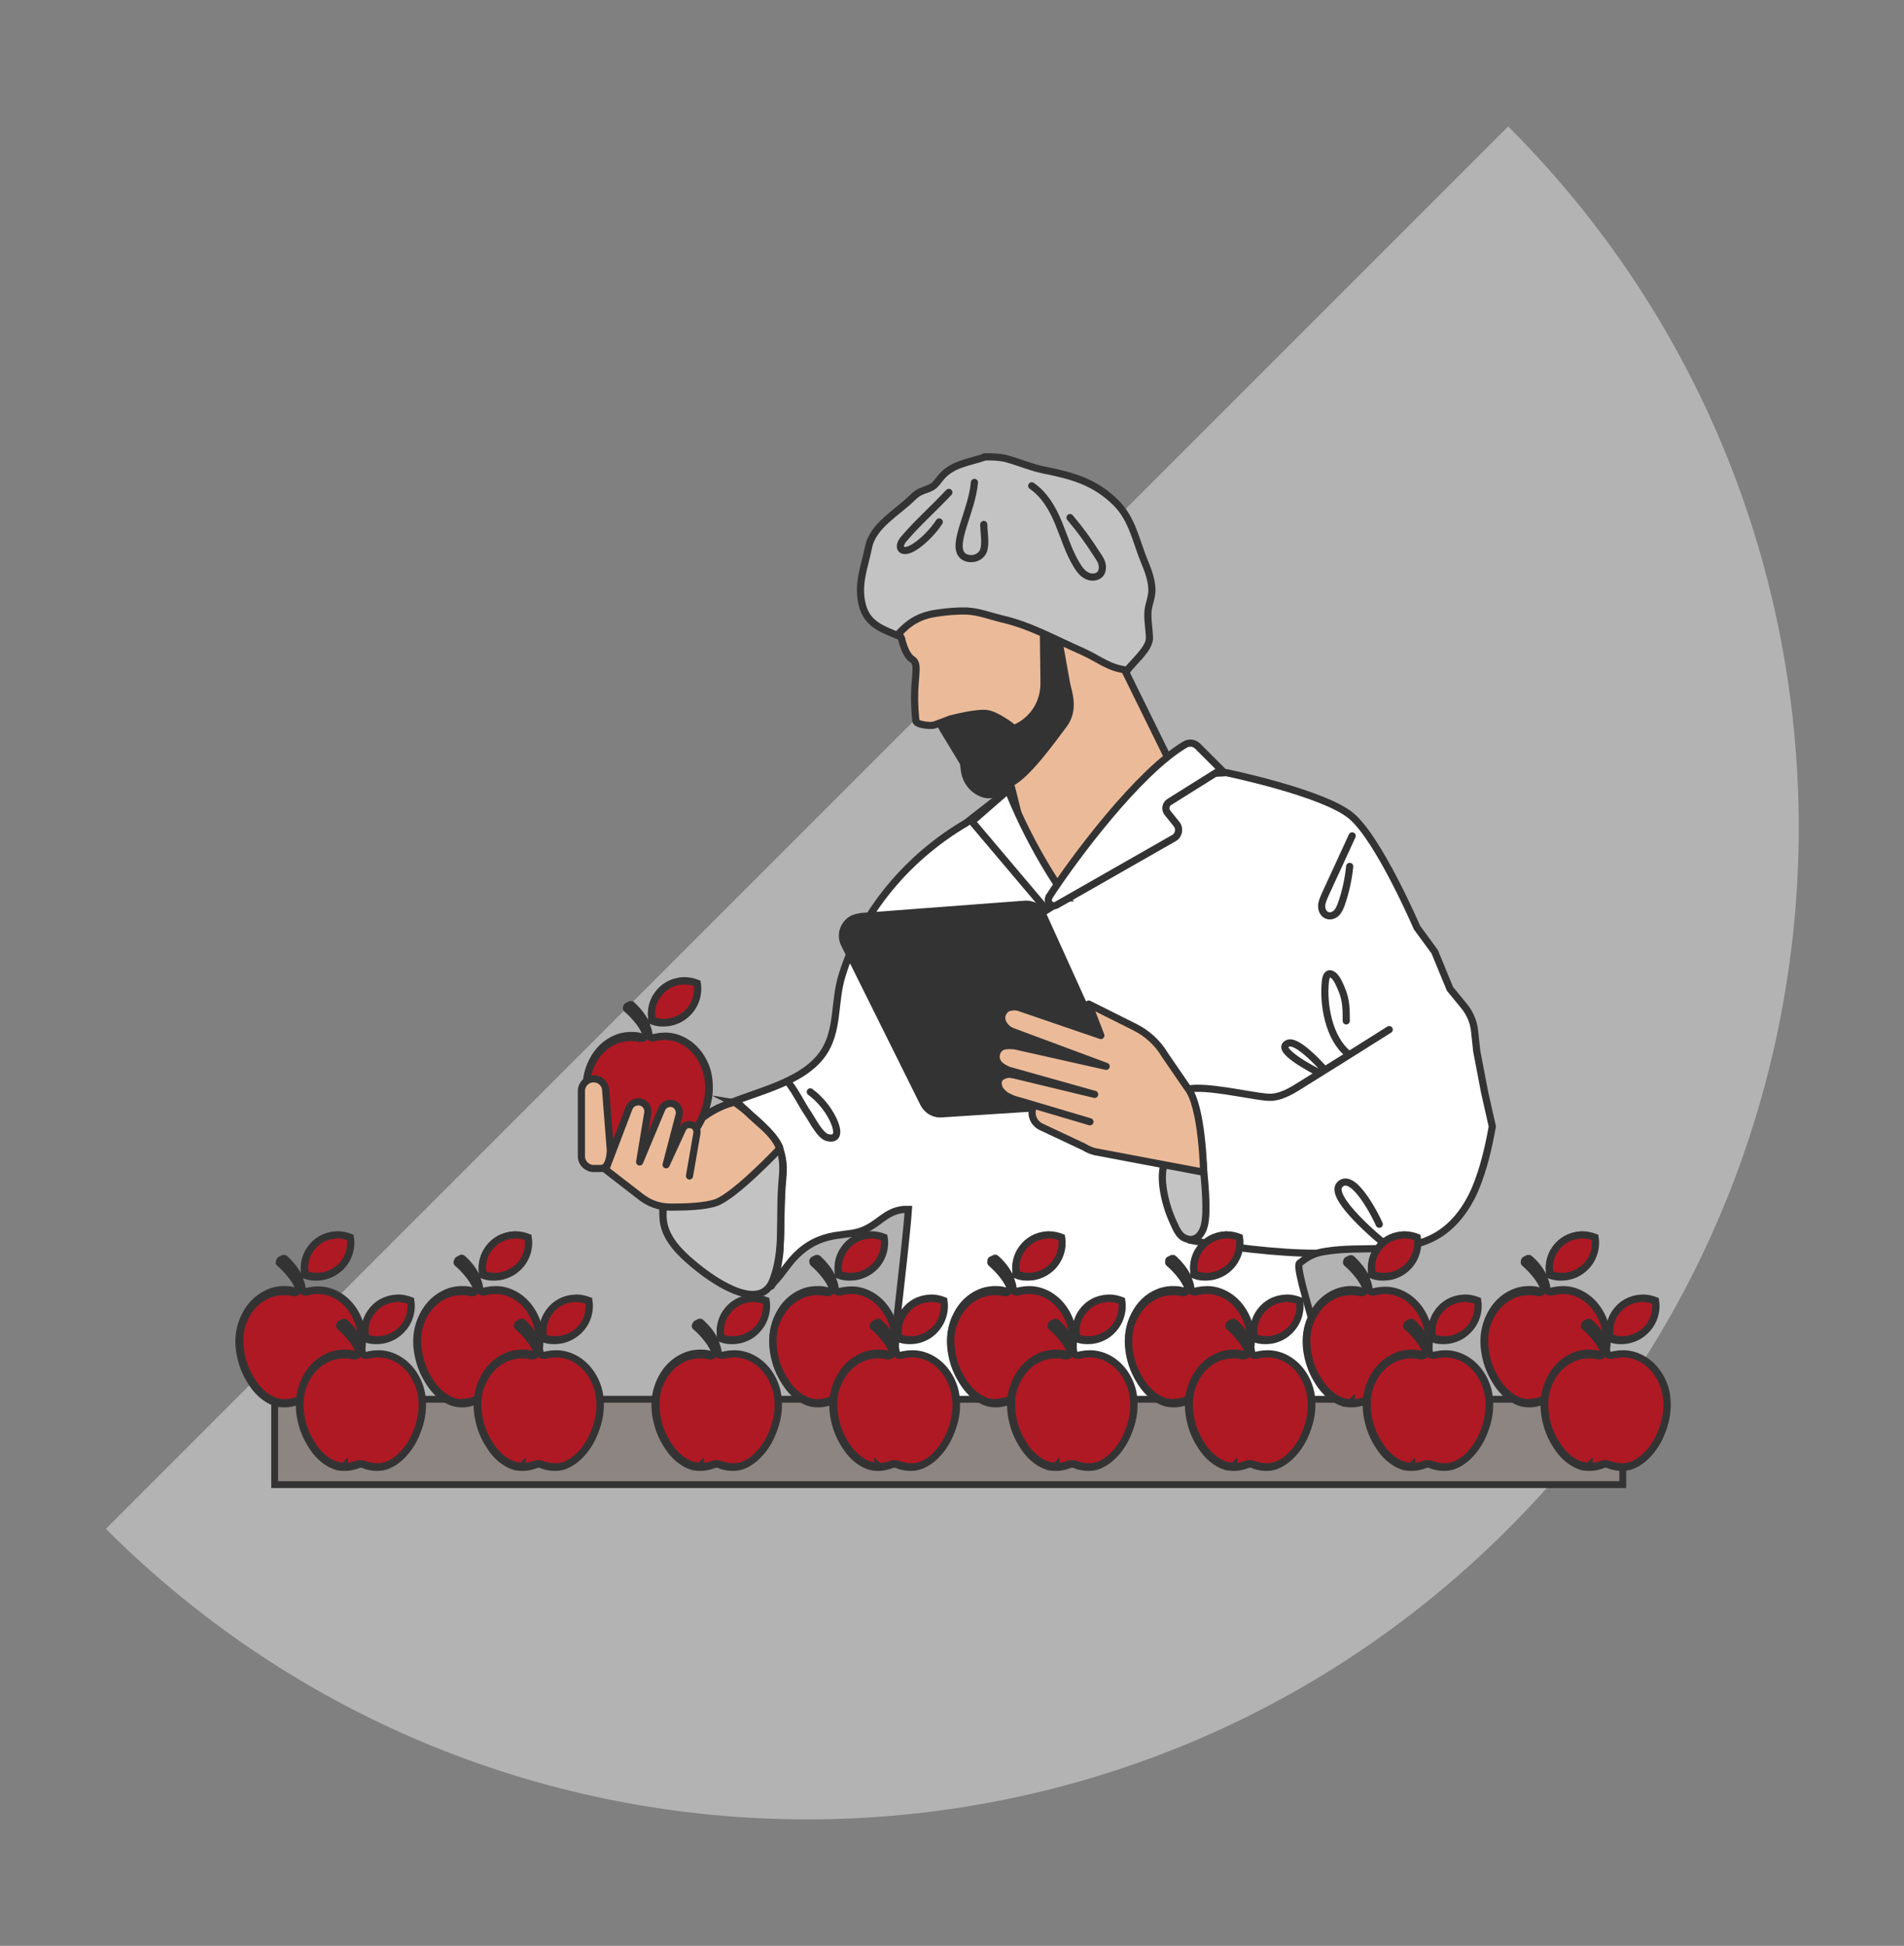 <?xml version="1.0" encoding="UTF-8"?>
<svg id="Calque_1" data-name="Calque 1" xmlns="http://www.w3.org/2000/svg" width="611.4" height="624.8" version="1.1" viewBox="0 0 611.4 624.8">
  <rect x="0" y="0" width="611.4" height="624.8" fill="#808080" stroke="none"/>
  <defs>
    <style>
      .cls-1 {
        fill: #c4c3c3;
      }

      .cls-1, .cls-2, .cls-3, .cls-4, .cls-5, .cls-6 {
        stroke-width: 0px;
      }

      .cls-7, .cls-8, .cls-9, .cls-10 {
        fill: none;
        stroke: #343334;
      }

      .cls-7, .cls-8, .cls-10 {
        stroke-miterlimit: 10;
      }

      .cls-7, .cls-9, .cls-10 {
        stroke-width: 2.3px;
      }

      .cls-2 {
        fill: #8d8581;
      }

      .cls-3 {
        fill: #ebbb99;
      }

      .cls-11 {
        fill: #af1923;
        stroke: #353435;
        stroke-miterlimit: 10;
        stroke-width: 2.3px;
      }

      .cls-8 {
        stroke-width: 2.2px;
      }

      .cls-8, .cls-9, .cls-10 {
        stroke-linecap: round;
      }

      .cls-9 {
        stroke-linejoin: round;
      }

      .cls-4, .cls-6 {
        fill: #fff;
      }

      .cls-5 {
        fill: #343334;
      }

      .cls-6 {
        isolation: isolate;
        opacity: .4;
      }
    </style>
  </defs>
  <path class="cls-6" d="M484.3,40.6h0l-225.2,225.2L34,490.9h0c124.4,124.4,326,124.4,450.3,0h0c124.4-124.4,124.4-326,0-450.3h0Z"/>
  <g>
    <path class="cls-4" d="M427.6,451.2c.5-8.8-12.4-44-10.3-45.6,3.4-2.7,5.3-3.3,8.4-3.8,11.6-1.9,24.2,1,34.7-4.5,6.2-3.2,10.6-9.2,13.3-15.5,2.7-6.4,4.3-13.4,5.5-20.1l-2.5-11.1-2.5-13.1-.7-6.5c-.3-2.9-1.5-5.7-3.4-8l-4.5-5.5-4.9-11.9-5.7-7.8s-12.3-28.6-21.2-35.9c-9-7.4-40-13.8-40-13.8l-47.3,2.5-23.9,4-12.3,9.6c-18.6,10.9-33.6,28.4-39.9,49-2.7,8.6-1,17.9-6.3,25.3-7,9.7-22.4,12.1-33.3,17.2-10.8,5.1-16.6,13.3-17.5,25.2-.8,10.5-1.5,16,7.3,21.8,6.3,4.3,16.5,15.1,23.6,12.3,3.8-1.5,7-6.6,9.6-9.8,8.1-9.8,16.4-8.1,21.7-9.6,6.9-1.9,8.8-7.5,16.2-7.3-.9,13.1-5.8,51.1-6.6,64.2,43.1,2.3,99.1-3.7,142.3-1.4"/>
    <path class="cls-10" d="M427.6,451.2c.5-8.8-12.4-44-10.3-45.6,3.4-2.7,5.3-3.3,8.4-3.8,11.6-1.9,24.2,1,34.7-4.5,6.2-3.2,10.6-9.2,13.3-15.5,2.7-6.4,4.3-13.4,5.5-20.1l-2.5-11.1-2.5-13.1-.7-6.5c-.3-2.9-1.5-5.7-3.4-8l-4.5-5.5-4.9-11.9-5.7-7.8s-12.3-28.6-21.2-35.9c-9-7.4-40-13.8-40-13.8l-47.3,2.5-23.9,4-12.3,9.6c-18.6,10.9-33.6,28.4-39.9,49-2.7,8.6-1,17.9-6.3,25.3-7,9.7-22.4,12.1-33.3,17.2-10.8,5.1-16.6,13.3-17.5,25.2-.8,10.5-1.5,16,7.3,21.8,6.3,4.3,16.5,15.1,23.6,12.3,3.8-1.5,7-6.6,9.6-9.8,8.1-9.8,16.4-8.1,21.7-9.6,6.9-1.9,8.8-7.5,16.2-7.3-.9,13.1-5.8,51.1-6.6,64.2,43.1,2.3,99.1-3.7,142.3-1.4h0Z"/>
    <path class="cls-1" d="M235.8,354.1c-5.3,1.4-9,3.6-13,7.1-5.9,5.4-7.4,11.3-8.6,19.2-.7,4.5-2.1,9.4-.7,13.8,1.6,5.3,6.4,9.5,10.5,12.8,6.2,5,20.3,14.3,24.2,4,3.8-10.1,1.8-19.6,3-32.5.7-7.4-.5-11.8-6.3-16.7-2.4-2.1-6.7-7.4-9.3-7.8"/>
    <path class="cls-7" d="M235.8,354.1c-5.3,1.4-9,3.6-13,7.1-5.9,5.4-7.4,11.3-8.6,19.2-.7,4.5-2.1,9.4-.7,13.8,1.6,5.3,6.4,9.5,10.5,12.8,6.2,5,20.3,14.3,24.2,4,3.8-10.1,1.8-19.6,3-32.5.7-7.4-.5-11.8-6.3-16.7-2.4-2.1-6.7-7.4-9.3-7.8h0Z"/>
    <rect class="cls-2" x="88.2" y="449.3" width="432.9" height="27.4"/>
    <rect class="cls-8" x="88.2" y="449.3" width="432.9" height="27.4"/>
    <path class="cls-1" d="M380.8,347.1c-2.5,1.8-5.6.6-7.8,4.7-1.8,3.3-1.8,7.5-1.5,11.8.6,8.1,1.8,16.7,3.4,24.3,1.6,7.5,2.7,11.5,7.2,11,5.2-.6,4.3-7.6,4.3-15.9s-1-27.1-5.6-35.9"/>
    <path class="cls-3" d="M287,200.5l2.5,4.5c.6,2.7,1.8,5.7,3.4,6.7.7.4,1.1,1.2,1.2,2,.4,3.1-1.1,7.2,0,17.7,0,1.3,4.6,1.8,5.9,1.4.6-.2,4.6-1.7,5.3-2l-2.5,3.3,6.6,10.9.3,2.4c.4,3.3,2.6,6.2,5.8,7.4,1.3.5,2.8.5,4.1,0l5.2-2,6.6,26.5,7.1,9.2,36.8-44.6-15.6-31.7-34.5-29.6-38,17.9h0Z"/>
    <path class="cls-9" d="M287,200.5l2.5,4.5c.6,2.7,1.8,5.7,3.4,6.7.7.4,1.1,1.2,1.2,2,.4,3.1-1.1,7.2,0,17.7,0,1.3,4.6,1.8,5.9,1.4.6-.2,4.6-1.7,5.3-2l-2.5,3.3,6.6,10.9.3,2.4c.4,3.3,2.6,6.2,5.8,7.4,1.3.5,2.8.5,4.1,0l5.2-2,6.6,26.5,7.1,9.2,36.8-44.6-15.6-31.7-34.5-29.6-38,17.9h0Z"/>
    <path class="cls-5" d="M305.1,229.7s8.6-2.3,12.1-1.7c3.6.6,8.6,4.6,8.6,4.6l.6-.3c4.8-2.5,7.7-7.4,7.7-12.8l-.2-17.1,7.1,2.3s2.2,12.2,2.6,14.5c.4,2.4,3.1,8.7-1.2,14.3-4.3,5.7-12,16.5-17.6,19.1-5.6,2.5-8.8,3.1-11.1,1.5-2.4-1.6-3.6-7.2-3.6-7.2l-9.4-14,4.5-3.2h0Z"/>
    <path class="cls-1" d="M316.1,146.8c-5.3,1.8-10.6,2.2-14.2,6.8-1.5,1.9-1.9,2.6-4,3.4-2.1.8-2.9.9-4.7,2.6-5,5-12.9,9.1-14.3,16.1-1.3,6.4-3.7,11.9-2,18.6,1.6,6.1,6.2,7.6,11.2,9.7,3.6-4.1,7.1-6.3,12.6-7.1,3.2-.5,6.6-.8,9.8-.7,3.9.2,7.4,1.6,11.1,2.5,9.3,2.1,17.1,6.6,25.8,10.4,6,2.7,8.3,5.3,14.6,6.1,1.9-2.6,6.9-6.7,7.1-10.1,0-2.7-.6-5.5-.5-8.1,0-2.5,1.3-4.9,1.3-7.5s-1-5.9-2.3-8.9c-2.8-6.7-3.9-13.8-9.2-19.1-6.8-6.8-14.2-8.8-23.3-10.6-3.9-.8-7.6-2.4-11.5-3.5-2.9-.9-5.7-.6-7.5-.6"/>
    <path class="cls-10" d="M316.1,146.8c-5.3,1.8-10.6,2.2-14.2,6.8-1.5,1.9-1.9,2.6-4,3.4-2.1.8-2.9.9-4.7,2.6-5,5-12.9,9.1-14.3,16.1-1.3,6.4-3.7,11.9-2,18.6,1.6,6.1,6.2,7.6,11.2,9.7,3.6-4.1,7.1-6.3,12.6-7.1,3.2-.5,6.6-.8,9.8-.7,3.9.2,7.4,1.6,11.1,2.5,9.3,2.1,17.1,6.6,25.8,10.4,6,2.7,8.3,5.3,14.6,6.1,1.9-2.6,6.9-6.7,7.1-10.1,0-2.7-.6-5.5-.5-8.1,0-2.5,1.3-4.9,1.3-7.5s-1-5.9-2.3-8.9c-2.8-6.7-3.9-13.8-9.2-19.1-6.8-6.8-14.2-8.8-23.3-10.6-3.9-.8-7.6-2.4-11.5-3.5-2.9-.9-7.4-.7-7.4-.7Z"/>
    <path class="cls-10" d="M312.9,154.9c-.8,9.3-7.4,19.8-3.9,23.4,1.7,1.8,5.9,1.4,6.9-1.7.7-2.5,0-5.7,0-8.2"/>
    <path class="cls-10" d="M304.7,158.1c-6,6.3-10.1,9.8-14.6,15.1-1.8,2.2-1.1,4.5,2.1,3.2,3.3-1.4,7.6-5.9,9.4-8.8"/>
    <path class="cls-10" d="M331.3,156c4.1,2.8,6.7,7.3,8.6,11.9,1.9,4.6,3.3,9.4,5.9,13.6.8,1.3,1.8,2.7,3.3,3.4,1.4.7,3.4.5,4.3-.7.6-.8.7-2,.5-3s-.8-1.9-1.4-2.8c-3-4.7-5.3-7.9-8.9-12.2"/>
    <path class="cls-4" d="M342.5,288.3s-10.4-13.7-18.8-34.6l-11.6,10.1,24,28.4,6.3-3.9h0Z"/>
    <path class="cls-10" d="M342.5,288.3s-10.4-13.7-18.8-34.6l-11.6,10.1,24,28.4,6.3-3.9h0Z"/>
    <path class="cls-4" d="M336.9,287.9c8-12.3,28.5-39.8,43.6-48.8,1.3-.8,3-.6,4.1.5l7.5,7.5-16.6,10.4c-1.2.7-1.5,2.4-.6,3.5l2.9,3.6c1.2,1.5.7,3.8-1,4.6l-37.5,21.4c-1.6.9-3.4-1-2.4-2.6"/>
    <path class="cls-10" d="M336.9,287.9c8-12.3,28.5-39.8,43.6-48.8,1.3-.8,3-.6,4.1.5l7.5,7.5-16.6,10.4c-1.2.7-1.5,2.4-.6,3.5l2.9,3.6c1.2,1.5.7,3.8-1,4.6l-37.5,21.4c-1.6.9-3.4-1-2.4-2.6h0Z"/>
    <path class="cls-10" d="M434.2,268.4c-2.9,6.3-5.8,12.6-8.7,18.9-.5,1.2-1.1,2.4-1.1,3.7s.7,2.7,2,3c1,.3,2.2-.2,2.9-1,.7-.8,1.1-1.8,1.5-2.9,1.3-3.8,2.2-7.8,2.6-11.9"/>
    <path class="cls-10" d="M446.1,330.6c-9.5,6-18.9,11.9-28.4,17.8-3.3,2.1-7,4.3-10.9,3.9-5.8-.5-19.5-3.8-25.2-2.6,2.6,8.6,3.9,13,4.8,24.8.2,2.8,1.6,14.3.3,19.1-1.2,4.4-4.2,5.2-6.7,3.7-1.6-1-2.3-2.8-3.1-4.5-2.8-5.9-4.3-13.3-3.4-17.7"/>
    <path class="cls-10" d="M382,398.2c11.1,2.1,29.1,4.3,40.4,4.2"/>
    <path class="cls-10" d="M424.8,342.9c-1.4-1.5-8.4-9.1-11.2-7.9-4.7,1.9,8.1,8.5,9.8,9.4"/>
    <path class="cls-10" d="M432.8,338.3c-6.1-5-8-15.8-7.2-23.2.4-3.9,2.8-2.6,4.2.3,2.4,4.9,2.5,7.1,2.5,12.4"/>
    <path class="cls-5" d="M275.9,293.2l53.1-4c3-.2,5.8,1.4,7,4.2l23.6,52.1c2.1,4.5-1.1,9.7-6,10l-51.2,3.3c-2.9.2-5.5-1.4-6.8-3.9l-25.5-51.3c-2.2-4.5.8-9.9,5.8-10.3"/>
    <path class="cls-3" d="M381.1,349l-7-10.2c-2.3-3.9-5.7-7-9.7-9l-14.8-7.4,3.9,10.1-26.3-9c-1-.3-2-.3-3,0h-.2c-1.9.7-2.9,2.9-2,4.8h0c.6,1.4,1.8,2.4,3.1,2.9l30.1,11.2-29.4-6.6c-.7,0-1.7-.2-2.7,0-1.6,0-3,1.3-3.2,3-.2,1.4.5,2.8,1.7,3.6.9.6,2,1.2,2.5,1.3l27.4,7.7-25.7-6.2c-.4,0-1.4-.4-2.4-.2-2,.4-3.8,1.7-2.4,4.7.4.8,1.9,2,1.9,2,2.5,1.4,3.5,1.5,5.6,2.1l21.5,6.4-17.6-5.2c-.4,0-.7.4-.8,1-.7,2.4.6,4.9,2.9,5.9l13.6,6.4c1.1.7,2.3,1.2,3.5,1.5l34.9,6.6s-.4-21.2-5.2-27.1"/>
    <path class="cls-9" d="M381.1,349l-7-10.2c-2.3-3.9-5.7-7-9.7-9l-14.8-7.4,3.9,10.1-26.3-9c-1-.3-2-.3-3,0h-.2c-1.9.7-2.9,2.9-2,4.8h0c.6,1.4,1.8,2.4,3.1,2.9l30.1,11.2-29.4-6.6c-.7,0-1.7-.2-2.7,0-1.6,0-3,1.3-3.2,3-.2,1.4.5,2.8,1.7,3.6.9.6,2,1.2,2.5,1.3l27.4,7.7-25.7-6.2c-.4,0-1.4-.4-2.4-.2-2,.4-3.8,1.7-2.4,4.7.4.8,1.9,2,1.9,2,2.5,1.4,3.5,1.5,5.6,2.1l21.5,6.4-17.6-5.2c-.4,0-.7.4-.8,1-.7,2.4.6,4.9,2.9,5.9l13.6,6.4c1.1.7,2.3,1.2,3.5,1.5l34.9,6.6s-.4-21.2-5.2-27.1h0Z"/>
    <path class="cls-10" d="M253.4,347.9c2.7,3.6,3.7,6.2,6.2,9.9,1.3,1.9,3.8,7,6.2,7.5,3,.7,3.3-1.5,2.5-3.9-1.4-4.2-4.7-8.3-8.1-10.8"/>
    <path class="cls-3" d="M250.4,368.8s-14.4,15.3-20.6,17.4c-3.6,1.2-9.7,1.4-14.1,1.4s-7.4-1.3-10.3-3.6l-10.6-8.2-7.6-6.1,32-4.4s6.2-8.9,16.7-11.4c0,0,12.6,9.1,14.5,14.7"/>
    <path class="cls-9" d="M250.4,368.8s-14.4,15.3-20.6,17.4c-3.6,1.2-9.7,1.4-14.1,1.4s-7.4-1.3-10.3-3.6l-10.6-8.2-7.6-6.1,32-4.4s6.2-8.9,16.7-11.4c0,0,12.6,9.1,14.5,14.7"/>
    <path class="cls-8" d="M236.8,353.7c5.7,7,11.3,9.1,13.5,15.1,2,5.4,1.1,8,.8,13.7-.3,5.4-.4,15.8-.6,19.2-.2,2.6-1.2,9.1-2.8,11.3"/>
    <path class="cls-10" d="M445.5,400.1c-2.6-2-19.3-15.9-15.2-19.8,4.4-4.3,11.9,11.1,12.6,12.8"/>
    <path class="cls-11" d="M202.7,368.8c-1.9,0-3.7-.6-5.4-1.7-2.1-1.4-3.9-3.3-5.4-5.9-1.8-2.9-2.9-6.1-3.3-9.5-.5-4.1,0-7.8,1.8-11.2,1.7-3.3,4.1-5.6,7.3-7,1.3-.6,2.8-.9,4.3-1h.7c1,0,2,0,3.1.4h.3c.4,0,.7,0,1-.4s.5-.7.3-1.1l-.2-.4c-.9-2-2.2-3.8-4-5.7-.6-.6-1.1-1.1-1.7-1.6,0,0-.2-.3-.2-.4s0-.2.3-.3l.8-.4h.3q0,0,.3.2c2,1.9,3.3,3.6,4.2,5.4,0,0,0,.2.2.3v.3c.5,1.2.9,2.3,1,3.4,0,.3.2.6.5.8.2,0,.4.2.6.2h.3l.9-.2c1-.2,2-.3,2.9-.3,2.4,0,4.7.7,6.9,2.1,2,1.3,3.6,3,4.9,5.2,1.4,2.4,2.2,5,2.3,7.8.2,2.8-.2,5.6-1.2,8.5-1.1,3.3-2.6,6-4.7,8.3-1.6,1.7-3.2,2.9-5,3.7-1.1.5-2.3.7-3.6.7s-2.3-.2-3.6-.6c-.2,0-.3,0-.5-.2-.2,0-.4-.2-.7-.2h-.6c-.2,0-.5,0-.6,0-1.4.6-2.9.9-4.4.9h-.3l.2-.2ZM212.9,328.3c-1.2,0-2.5-.3-3.6-.8v-.9c-.3-2.2.2-4.3,1.2-6.2,1.7-2.9,4.2-4.7,7.4-5.3.7,0,1.3-.2,2-.2,1.3,0,2.7.3,4,.8.7,4.2-1.2,8.7-4.9,10.9-1.8,1.1-3.7,1.7-5.8,1.7h-.4,0Z"/>
    <path class="cls-5" d="M220,316.1c1,0,2,.2,3,.5.4,3.6-1.4,7.2-4.5,9.1-1.6,1-3.3,1.5-5.2,1.5h-.4c-.9,0-1.8-.2-2.6-.5v-.2c-.2-2,.2-3.8,1.2-5.5,1.5-2.6,3.7-4.2,6.7-4.8.6,0,1.2-.2,1.8-.2M207.7,333.6c0,0,.3.3.4.4.4.3.8.4,1.3.4h.8l.5-.2c.9-.2,1.8-.3,2.7-.3,2.2,0,4.3.6,6.3,1.9,1.8,1.2,3.3,2.8,4.5,4.9,1.3,2.2,2,4.7,2.2,7.3.2,2.6-.2,5.3-1.1,8.1-1,3.1-2.5,5.7-4.4,7.9-1.4,1.6-2.9,2.7-4.6,3.4-1,.4-2,.6-3.1.6s-2.1-.2-3.3-.5c0,0-.3,0-.4,0-.2,0-.5-.2-.7-.3-.3,0-.6,0-.9,0s-.7,0-1.1.2c-1.3.5-2.7.8-4,.8h-.2c-1.7,0-3.2-.5-4.8-1.5-2-1.3-3.6-3.1-5.1-5.5-1.7-2.8-2.7-5.8-3.2-9-.5-3.9,0-7.3,1.7-10.5,1.6-3.1,3.8-5.2,6.7-6.5,1.2-.5,2.5-.8,3.9-.9h.7c.9,0,1.9,0,2.8.3h.8c.6,0,1.1-.3,1.6-.7M220,313.8c-.7,0-1.5,0-2.2.2-3.6.7-6.4,2.7-8.2,5.9-1.2,2.1-1.7,4.4-1.5,6.9v1.2h0c-1.1-2.2-2.7-4.1-4.5-5.7-.3-.3-.7-.5-1.1-.5s-.5,0-.8.2c-.3,0-.5.3-.8.4-1,.5-1.2,1.8-.3,2.5.6.5,1.1,1,1.7,1.6,1.5,1.6,2.9,3.3,3.8,5.3,0,0,0,.2,0,.3h-.3c-1.1-.3-2.2-.4-3.3-.4s-.5,0-.8,0c-1.6,0-3.2.5-4.7,1.1-3.5,1.5-6.1,4.1-7.8,7.5-1.9,3.7-2.5,7.7-1.9,11.9.5,3.5,1.6,6.8,3.5,9.9,1.5,2.5,3.3,4.7,5.8,6.3,1.8,1.2,3.8,1.9,6,1.9s.2,0,.3,0c1.7,0,3.3-.4,4.8-1h.5c.4,0,.7.3,1.1.4,1.3.4,2.6.6,3.9.6s2.7-.2,4-.8c2.1-.9,3.9-2.3,5.4-4,2.3-2.5,3.8-5.4,4.9-8.6,1-2.9,1.4-5.9,1.2-8.9-.2-3-1-5.7-2.5-8.3-1.3-2.3-3-4.2-5.3-5.6-2.4-1.5-4.9-2.3-7.5-2.3s-2.1,0-3.2.4c-.3,0-.6,0-.9.2-.2-1.3-.5-2.5-1.1-3.7q.2,0,.3,0c1.3.6,2.7.9,4.1.9h.4c2.3,0,4.4-.6,6.4-1.8,4.1-2.6,6.3-7.7,5.3-12.4,0-.2,0-.3-.3-.4-1.5-.7-3.1-1-4.7-1"/>
    <path class="cls-11" d="M91.3,450.4c-1.9,0-3.7-.6-5.4-1.7-2.1-1.4-3.9-3.3-5.4-5.9-1.8-2.9-2.9-6.1-3.3-9.5-.5-4.1,0-7.8,1.8-11.2,1.7-3.3,4.1-5.6,7.3-7,1.3-.6,2.8-.9,4.3-1h.7c1,0,2,0,3.1.4h.3c.4,0,.7,0,.9-.4.3-.3.5-.7.4-1.1l-.2-.4c-.9-2-2.2-3.8-4-5.7-.6-.6-1.1-1.1-1.7-1.7,0,0-.2-.3-.2-.4s0-.2.3-.3l.8-.4h.3q0,0,.3.2c1.9,1.8,3.3,3.6,4.2,5.4,0,0,0,.2.2.3v.3c.5,1.2.9,2.3,1,3.4,0,.3.2.6.5.8.2,0,.4.2.6.2h.3l.9-.2c1-.2,2-.3,2.9-.3,2.4,0,4.7.7,6.9,2.1,2,1.3,3.6,3,4.9,5.2,1.4,2.4,2.2,5,2.3,7.8.2,2.8-.2,5.6-1.2,8.5-1.1,3.3-2.6,6-4.7,8.3-1.6,1.7-3.2,2.9-5,3.7-1.1.5-2.3.7-3.6.7s-2.3-.2-3.6-.6c-.2,0-.3,0-.5-.2-.2,0-.4-.2-.7-.2h-.6c-.2,0-.5,0-.6,0-1.4.6-2.9.9-4.4.9h-.3.2ZM101.5,409.9c-1.2,0-2.5-.3-3.6-.8v-.9c-.3-2.2.2-4.3,1.2-6.2,1.7-2.9,4.2-4.7,7.4-5.3.7,0,1.3-.2,2-.2,1.3,0,2.7.3,4,.8.7,4.2-1.2,8.7-4.9,10.9-1.8,1.1-3.7,1.7-5.8,1.7h-.4,0Z"/>
    <path class="cls-5" d="M108.5,397.6c1,0,2,.2,3,.5.4,3.6-1.4,7.2-4.5,9.1-1.6,1-3.3,1.5-5.2,1.5h-.4c-.9,0-1.8-.2-2.6-.5v-.2c-.2-2,.2-3.8,1.2-5.5,1.5-2.6,3.7-4.2,6.7-4.8.6,0,1.2-.2,1.8-.2M96.3,415.2c0,0,.3.3.4.4.4.3.8.4,1.3.4h.8l.5-.2c.9-.2,1.8-.3,2.7-.3,2.2,0,4.3.6,6.3,1.9,1.8,1.2,3.3,2.8,4.5,4.9,1.3,2.2,2,4.7,2.2,7.3.2,2.6-.2,5.3-1.1,8.1-1,3.1-2.5,5.7-4.4,7.9-1.4,1.6-2.9,2.7-4.6,3.4-1,.4-2,.6-3.1.6s-2.1-.2-3.3-.5c0,0-.3,0-.4,0-.2,0-.5-.2-.7-.3-.3,0-.6,0-.9,0s-.7,0-1.1.2c-1.3.5-2.7.8-4,.8h-.2c-1.7,0-3.2-.5-4.8-1.5-2-1.3-3.6-3.1-5.1-5.5-1.7-2.8-2.7-5.8-3.2-9-.5-3.9,0-7.3,1.7-10.5,1.6-3.1,3.8-5.2,6.7-6.5,1.2-.5,2.5-.8,3.9-.9h.7c.9,0,1.9,0,2.8.3h.8c.6,0,1.1-.3,1.6-.7M108.5,395.4c-.7,0-1.5,0-2.2.2-3.6.7-6.4,2.7-8.2,5.9-1.2,2.1-1.7,4.4-1.5,6.9v1.2h0c-1.1-2.2-2.7-4.1-4.5-5.7-.3-.3-.7-.5-1.1-.5s-.5,0-.8.2c-.3,0-.5.3-.8.4-1,.5-1.2,1.8-.3,2.5.6.5,1.1,1,1.7,1.6,1.5,1.6,2.9,3.3,3.8,5.3,0,0,0,.2,0,.3h-.3c-1.1-.3-2.2-.4-3.3-.4s-.5,0-.8,0c-1.6,0-3.2.5-4.7,1.1-3.5,1.5-6.1,4.1-7.8,7.5-1.9,3.7-2.5,7.7-1.9,11.9.5,3.5,1.6,6.8,3.5,9.9,1.5,2.5,3.3,4.7,5.8,6.3,1.8,1.2,3.8,1.9,6,1.9s.2,0,.3,0c1.7,0,3.3-.4,4.8-1h.5c.4,0,.7.3,1.1.4,1.3.4,2.6.6,3.9.6s2.7-.2,4-.8c2.1-.9,3.9-2.3,5.4-4,2.3-2.5,3.8-5.4,4.9-8.6,1-2.9,1.4-5.9,1.2-8.9-.2-3-1-5.7-2.5-8.3-1.3-2.3-3-4.2-5.3-5.6-2.4-1.5-4.9-2.3-7.5-2.3s-2.1,0-3.2.4c-.3,0-.6,0-.9.2-.2-1.3-.5-2.5-1.1-3.7q.2,0,.3,0c1.3.6,2.7.9,4.1.9h.4c2.3,0,4.4-.6,6.4-1.8,4.1-2.6,6.3-7.7,5.3-12.4,0-.2,0-.3-.3-.4-1.5-.7-3.1-1-4.7-1"/>
    <path class="cls-11" d="M148.4,450.4c-1.9,0-3.7-.6-5.4-1.7-2.1-1.4-3.9-3.3-5.4-5.9-1.8-2.9-2.9-6.1-3.3-9.5-.5-4.1,0-7.8,1.8-11.2,1.7-3.3,4.1-5.6,7.3-7,1.3-.6,2.8-.9,4.3-1h.7c1,0,2,0,3.1.4h.3c.4,0,.7,0,1-.4s.5-.7.3-1.1l-.2-.4c-.9-2-2.2-3.8-4-5.7-.6-.6-1.1-1.1-1.7-1.7,0,0-.2-.3-.2-.4s0-.2.3-.3l.5-.3c.3-.2.4-.2.5-.2s0,0,.3.2c2,1.8,3.3,3.6,4.2,5.4,0,0,0,.2.2.3v.3c.5,1.2.9,2.3,1,3.4,0,.3.2.6.5.8.2,0,.4.2.6.2h.3l.9-.2c1-.2,2-.3,2.9-.3,2.4,0,4.7.7,6.9,2.1,2,1.3,3.6,3,4.9,5.2,1.4,2.4,2.2,5,2.3,7.8.2,2.8-.2,5.6-1.2,8.5-1.1,3.3-2.6,6-4.7,8.3-1.6,1.7-3.2,2.9-5,3.7-1.1.5-2.3.7-3.6.7s-2.3-.2-3.6-.6c-.2,0-.3,0-.5-.2-.2,0-.4-.2-.7-.2h-.6c-.2,0-.5,0-.6,0-1.4.6-2.9.9-4.4.9h-.3.3ZM158.6,409.9c-1.2,0-2.5-.3-3.6-.8v-.9c-.3-2.2.2-4.3,1.2-6.2,1.7-2.9,4.2-4.7,7.4-5.3.7,0,1.3-.2,2-.2,1.3,0,2.7.3,4,.8.7,4.2-1.2,8.7-4.9,10.9-1.8,1.1-3.7,1.7-5.8,1.7h-.4,0Z"/>
    <path class="cls-5" d="M165.6,397.6c1,0,2,.2,3,.5.4,3.6-1.4,7.2-4.5,9.1-1.6,1-3.3,1.5-5.2,1.5h-.4c-.9,0-1.8-.2-2.6-.5v-.2c-.2-2,.2-3.8,1.2-5.5,1.5-2.6,3.7-4.2,6.7-4.8.6,0,1.2-.2,1.8-.2M153.4,415.2c0,0,.3.3.4.4.4.3.8.4,1.3.4h.8l.5-.2c.9-.2,1.8-.3,2.7-.3,2.2,0,4.3.6,6.3,1.9,1.8,1.2,3.3,2.8,4.5,4.9,1.3,2.2,2,4.7,2.2,7.3.2,2.6-.2,5.3-1.1,8.1-1,3.1-2.5,5.7-4.4,7.9-1.4,1.6-2.9,2.7-4.6,3.4-1,.4-2,.6-3.1.6s-2.1-.2-3.3-.5c0,0-.3,0-.4,0-.2,0-.5-.2-.7-.3-.3,0-.6,0-.9,0s-.7,0-1.1.2c-1.3.5-2.7.8-4,.8h-.2c-1.7,0-3.2-.5-4.8-1.5-2-1.3-3.6-3.1-5.1-5.5-1.7-2.8-2.7-5.8-3.2-9-.5-3.9,0-7.3,1.7-10.5,1.6-3.1,3.8-5.2,6.7-6.5,1.2-.5,2.5-.8,3.9-.9h.7c.9,0,1.9,0,2.8.3h.8c.6,0,1.1-.3,1.6-.7M165.6,395.4c-.7,0-1.5,0-2.2.2-3.6.7-6.4,2.7-8.2,5.9-1.2,2.1-1.7,4.4-1.5,6.9v1.2h0c-1.1-2.2-2.7-4.1-4.5-5.7-.3-.3-.7-.5-1.1-.5s-.5,0-.8.2c-.3,0-.5.3-.8.4-1,.5-1.2,1.8-.3,2.5.6.5,1.1,1,1.7,1.6,1.5,1.6,2.9,3.3,3.8,5.3,0,0,0,.2,0,.3h-.3c-1.1-.3-2.2-.4-3.3-.4s-.5,0-.8,0c-1.6,0-3.2.5-4.7,1.1-3.5,1.5-6.1,4.1-7.8,7.5-1.9,3.7-2.5,7.7-1.9,11.9.5,3.5,1.6,6.8,3.5,9.9,1.5,2.5,3.3,4.7,5.8,6.3,1.8,1.2,3.8,1.9,6,1.9s.2,0,.3,0c1.7,0,3.3-.4,4.8-1h.5c.4,0,.7.3,1.1.4,1.3.4,2.6.6,3.9.6s2.7-.2,4-.8c2.1-.9,3.9-2.3,5.4-4,2.3-2.5,3.8-5.4,4.9-8.6,1-2.9,1.4-5.9,1.2-8.9-.2-3-1-5.7-2.5-8.3-1.3-2.3-3-4.2-5.3-5.6-2.4-1.5-4.9-2.3-7.5-2.3s-2.1,0-3.2.4c-.3,0-.6,0-.9.2-.2-1.3-.5-2.5-1.1-3.7q.2,0,.3,0c1.3.6,2.7.9,4.1.9h.4c2.3,0,4.4-.6,6.4-1.8,4.1-2.6,6.3-7.7,5.3-12.4,0-.2,0-.3-.3-.4-1.5-.7-3.1-1-4.7-1"/>
    <path class="cls-11" d="M262.5,450.4c-1.9,0-3.7-.6-5.4-1.7-2.1-1.4-3.9-3.3-5.4-5.9-1.8-2.9-2.9-6.1-3.3-9.5-.5-4.1,0-7.8,1.8-11.2,1.7-3.3,4.1-5.6,7.3-7,1.3-.6,2.8-.9,4.3-1h.7c1,0,2,0,3.1.4h.3c.4,0,.7,0,.9-.4.3-.3.5-.7.4-1.1l-.2-.4c-.9-2-2.2-3.8-4-5.7-.6-.6-1.1-1.1-1.7-1.7s-.2-.3-.2-.4,0-.2.3-.3l.8-.4h.3q0,0,.3.2c1.9,1.8,3.3,3.6,4.2,5.4,0,0,0,.2.2.3v.3c.5,1.2.9,2.3,1,3.4,0,.3.2.6.5.8.2,0,.4.2.6.2h.3l.9-.2c1-.2,2-.3,2.9-.3,2.4,0,4.7.7,6.9,2.1,2,1.3,3.6,3,4.9,5.2,1.4,2.4,2.2,5,2.3,7.8.2,2.8-.2,5.6-1.2,8.5-1.1,3.3-2.6,6-4.7,8.3-1.6,1.7-3.2,2.9-5,3.7-1.1.5-2.3.7-3.6.7s-2.3-.2-3.6-.6c-.2,0-.3,0-.5-.2-.2,0-.4-.2-.7-.2h-.6c-.2,0-.5,0-.6,0-1.4.6-2.9.9-4.4.9h-.3.2ZM272.8,409.9c-1.2,0-2.5-.3-3.6-.8v-.9c-.2-2.2.3-4.3,1.3-6.2,1.7-2.9,4.2-4.7,7.4-5.3.7,0,1.3-.2,2-.2,1.3,0,2.7.3,4,.8.7,4.2-1.2,8.7-4.9,10.9-1.8,1.1-3.7,1.7-5.8,1.7h-.4Z"/>
    <path class="cls-5" d="M279.9,397.6c1,0,2,.2,3,.5.4,3.6-1.4,7.2-4.5,9.1-1.6,1-3.3,1.5-5.2,1.5h-.4c-.9,0-1.8-.2-2.6-.5v-.2c-.2-2,.2-3.8,1.2-5.5,1.5-2.6,3.7-4.2,6.7-4.8.6,0,1.2-.2,1.8-.2M267.6,415.2l.4.4c.4.3.8.4,1.3.4h.8l.5-.2c.9-.2,1.8-.3,2.7-.3,2.2,0,4.3.6,6.3,1.9,1.8,1.2,3.3,2.8,4.5,4.9,1.3,2.2,2,4.7,2.2,7.3.2,2.6-.2,5.3-1.1,8.1-1,3.1-2.5,5.7-4.4,7.9-1.4,1.6-2.9,2.7-4.6,3.4-1,.4-2,.6-3.1.6s-2.1-.2-3.3-.5c0,0-.3,0-.4,0-.2,0-.5-.2-.7-.3-.3,0-.6,0-.9,0s-.7,0-1.1.2c-1.3.5-2.7.8-4,.8h-.2c-1.7,0-3.2-.5-4.8-1.5-2-1.3-3.6-3.1-5.1-5.5-1.7-2.8-2.7-5.8-3.2-9-.5-3.9,0-7.3,1.7-10.5,1.6-3.1,3.8-5.2,6.7-6.5,1.2-.5,2.5-.8,3.9-.9h.7c.9,0,1.9,0,2.8.3h.8c.6,0,1.1-.3,1.6-.7M279.9,395.4c-.7,0-1.5,0-2.2.2-3.6.7-6.4,2.7-8.2,5.9-1.2,2.1-1.7,4.4-1.5,6.9v1.2h0c-1.1-2.2-2.7-4.1-4.5-5.7-.3-.3-.7-.5-1.1-.5s-.5,0-.8.2c-.3,0-.5.3-.8.4-1,.5-1.2,1.8-.3,2.5.6.5,1.1,1,1.7,1.6,1.5,1.6,2.9,3.3,3.8,5.3,0,0,0,.2,0,.3h-.3c-1.1-.3-2.2-.4-3.3-.4s-.5,0-.8,0c-1.6,0-3.2.5-4.7,1.1-3.5,1.5-6.1,4.1-7.8,7.5-1.9,3.7-2.5,7.7-1.9,11.9.5,3.5,1.6,6.8,3.5,9.9,1.5,2.5,3.3,4.7,5.8,6.3,1.8,1.2,3.8,1.9,6,1.9s.2,0,.3,0c1.7,0,3.3-.4,4.8-1h.5c.4,0,.7.3,1.1.4,1.3.4,2.6.6,3.9.6s2.7-.2,4-.8c2.1-.9,3.9-2.3,5.4-4,2.3-2.5,3.8-5.4,4.9-8.6,1-2.9,1.4-5.9,1.2-8.9-.2-3-1-5.7-2.5-8.3-1.3-2.3-3-4.2-5.3-5.6-2.4-1.5-4.9-2.3-7.5-2.3s-2.1,0-3.2.4c-.3,0-.6,0-.9.2-.2-1.3-.5-2.5-1.1-3.7.2,0,.3,0,.3,0,1.3.6,2.7.9,4.1.9h.4c2.3,0,4.4-.6,6.4-1.8,4.1-2.6,6.3-7.7,5.3-12.4,0-.2,0-.3-.3-.4-1.5-.7-3.1-1-4.7-1"/>
    <path class="cls-11" d="M319.6,450.4c-1.9,0-3.7-.6-5.4-1.7-2.1-1.4-3.9-3.3-5.4-5.9-1.8-2.9-2.9-6.1-3.3-9.5-.5-4.1,0-7.8,1.8-11.2,1.7-3.3,4.1-5.6,7.3-7,1.3-.6,2.8-.9,4.3-1h.7c1,0,2,0,3.1.4h.3c.4,0,.7,0,1-.4s.5-.7.3-1.1l-.2-.4c-.9-2-2.2-3.8-4-5.7l-1.7-1.7c0,0-.2-.3-.2-.4s0-.2.3-.3l.6-.3c.3-.2.4-.2.5-.2s0,0,.3.2c2,1.8,3.3,3.6,4.2,5.4,0,0,0,.2.2.3v.3c.5,1.2.9,2.3,1,3.4,0,.3.2.6.5.8.2,0,.4.2.6.2h.3l.9-.2c1-.2,2-.3,2.9-.3,2.4,0,4.7.7,6.9,2.1,2,1.3,3.6,3,4.9,5.2,1.4,2.4,2.2,5,2.3,7.8.2,2.8-.2,5.6-1.2,8.5-1.1,3.3-2.6,6-4.7,8.3-1.6,1.7-3.2,2.9-5,3.7-1.1.5-2.3.7-3.6.7s-2.3-.2-3.6-.6c-.2,0-.3,0-.5-.2-.2,0-.4-.2-.7-.2h-.6c-.2,0-.5,0-.6,0-1.4.6-2.9.9-4.4.9h-.3.2ZM329.9,409.9c-1.2,0-2.5-.3-3.6-.8v-.9c-.3-2.2.2-4.3,1.2-6.2,1.7-2.9,4.2-4.7,7.4-5.3.7,0,1.3-.2,2-.2,1.3,0,2.7.3,4,.8.7,4.2-1.2,8.7-4.9,10.9-1.8,1.1-3.7,1.7-5.8,1.7h-.4,0Z"/>
    <path class="cls-5" d="M337,397.6c1,0,2,.2,3,.5.4,3.6-1.4,7.2-4.5,9.1-1.6,1-3.3,1.5-5.2,1.5h-.4c-.9,0-1.8-.2-2.6-.5v-.2c-.2-2,.2-3.8,1.2-5.5,1.5-2.6,3.7-4.2,6.7-4.8.6,0,1.2-.2,1.8-.2M324.7,415.2l.4.4c.4.3.8.4,1.3.4h.8l.5-.2c.9-.2,1.8-.3,2.7-.3,2.2,0,4.3.6,6.3,1.9,1.8,1.2,3.3,2.8,4.5,4.9,1.3,2.2,2,4.7,2.2,7.3.2,2.6-.2,5.3-1.1,8.1-1,3.1-2.5,5.7-4.4,7.9-1.4,1.6-2.9,2.7-4.6,3.4-1,.4-2,.6-3.1.6s-2.1-.2-3.3-.5c0,0-.3,0-.4,0-.2,0-.5-.2-.7-.3-.3,0-.6,0-.9,0s-.7,0-1.1.2c-1.3.5-2.7.8-4,.8h-.2c-1.7,0-3.2-.5-4.8-1.5-2-1.3-3.6-3.1-5.1-5.5-1.7-2.8-2.7-5.8-3.2-9-.5-3.9,0-7.3,1.7-10.5,1.6-3.1,3.8-5.2,6.7-6.5,1.2-.5,2.5-.8,3.9-.9h.7c.9,0,1.9,0,2.8.3h.8c.6,0,1.1-.3,1.6-.7M337,395.4c-.7,0-1.5,0-2.2.2-3.6.7-6.4,2.7-8.2,5.9-1.2,2.1-1.7,4.4-1.5,6.9v1.2h0c-1.1-2.2-2.7-4.1-4.5-5.7-.3-.3-.7-.5-1.1-.5s-.5,0-.8.2c-.3,0-.5.3-.8.4-1,.5-1.2,1.8-.3,2.5.6.5,1.1,1,1.7,1.6,1.5,1.6,2.9,3.3,3.8,5.3,0,0,0,.2,0,.3h-.3c-1.1-.3-2.2-.4-3.3-.4s-.5,0-.8,0c-1.6,0-3.2.5-4.7,1.1-3.5,1.5-6.1,4.1-7.8,7.5-1.9,3.7-2.5,7.7-1.9,11.9.5,3.5,1.6,6.8,3.5,9.9,1.5,2.5,3.3,4.7,5.8,6.3,1.8,1.2,3.8,1.9,6,1.9s.2,0,.3,0c1.7,0,3.3-.4,4.8-1h.5c.4,0,.7.3,1.1.4,1.3.4,2.6.6,3.9.6s2.7-.2,4-.8c2.1-.9,3.9-2.3,5.4-4,2.3-2.5,3.8-5.4,4.9-8.6,1-2.9,1.4-5.9,1.2-8.9-.2-3-1-5.7-2.5-8.3-1.3-2.3-3-4.2-5.3-5.6-2.4-1.5-4.9-2.3-7.5-2.3s-2.1,0-3.2.4c-.3,0-.6,0-.9.2-.2-1.3-.5-2.5-1.1-3.7.2,0,.3,0,.3,0,1.3.6,2.7.9,4.1.9h.4c2.3,0,4.4-.6,6.4-1.8,4.1-2.6,6.3-7.7,5.3-12.4,0-.2,0-.3-.3-.4-1.5-.7-3.1-1-4.7-1"/>
    <path class="cls-11" d="M376.7,450.4c-1.9,0-3.7-.6-5.4-1.7-2.1-1.4-3.9-3.3-5.4-5.9-1.8-2.9-2.9-6.1-3.3-9.5-.5-4.1,0-7.8,1.8-11.2,1.7-3.3,4.1-5.6,7.3-7,1.3-.6,2.8-.9,4.3-1h.7c1,0,2,0,3.1.4h.3c.4,0,.7,0,.9-.4.3-.3.5-.7.4-1.1l-.2-.4c-.9-2-2.2-3.8-4-5.7l-1.7-1.7c0,0-.2-.3-.2-.4s0-.2.3-.3l.8-.4h.3q0,0,.3.2c1.9,1.8,3.3,3.6,4.2,5.4,0,0,0,.2.2.3v.2c.5,1.2.9,2.3,1,3.4,0,.3.2.6.5.8.2,0,.4.2.6.2h.3l.9-.2c1-.2,2-.3,2.9-.3,2.4,0,4.7.7,6.9,2.1,2,1.3,3.6,3,4.9,5.2,1.4,2.4,2.2,5,2.3,7.8.2,2.8-.2,5.6-1.2,8.5-1.1,3.3-2.6,6-4.7,8.3-1.6,1.7-3.2,2.9-5,3.7-1.1.5-2.3.7-3.6.7s-2.3-.2-3.6-.6c-.2,0-.3,0-.5-.2-.2,0-.4-.2-.7-.2h-.6c-.2,0-.5,0-.6,0-1.4.6-2.9.9-4.4.9h-.3.2ZM387,409.9c-1.2,0-2.5-.3-3.6-.8v-.9c-.3-2.2.2-4.3,1.2-6.2,1.7-2.9,4.2-4.7,7.4-5.3.7,0,1.3-.2,2-.2,1.3,0,2.7.3,4,.8.7,4.2-1.2,8.7-4.9,10.9-1.8,1.1-3.7,1.7-5.8,1.7h-.4,0Z"/>
    <path class="cls-5" d="M394.1,397.6c1,0,2,.2,3,.5.4,3.6-1.4,7.2-4.5,9.1-1.6,1-3.3,1.5-5.2,1.5h-.4c-.9,0-1.8-.2-2.6-.5v-.2c-.2-2,.2-3.8,1.2-5.5,1.5-2.6,3.7-4.2,6.7-4.8.6,0,1.2-.2,1.8-.2M381.8,415.2l.4.4c.4.3.8.4,1.3.4h.8l.5-.2c.9-.2,1.8-.3,2.7-.3,2.2,0,4.3.6,6.3,1.9,1.8,1.2,3.3,2.8,4.5,4.9,1.3,2.2,2,4.7,2.2,7.3.2,2.6-.2,5.3-1.1,8.1-1,3.1-2.5,5.7-4.4,7.9-1.4,1.6-2.9,2.7-4.6,3.4-1,.4-2,.6-3.1.6s-2.1-.2-3.3-.5c0,0-.3,0-.4,0-.2,0-.5-.2-.7-.3-.3,0-.6,0-.9,0s-.7,0-1.1.2c-1.3.5-2.7.8-4,.8h-.2c-1.7,0-3.2-.5-4.8-1.5-2-1.3-3.6-3.1-5.1-5.5-1.7-2.8-2.7-5.8-3.2-9-.5-3.9,0-7.3,1.7-10.5,1.6-3.1,3.8-5.2,6.7-6.5,1.2-.5,2.5-.8,3.9-.9h.7c.9,0,1.9,0,2.8.3h.8c.6,0,1.1-.3,1.6-.7M394.1,395.4c-.7,0-1.5,0-2.2.2-3.6.7-6.4,2.7-8.2,5.9-1.2,2.1-1.7,4.4-1.5,6.9v1.2h0c-1.1-2.2-2.7-4.1-4.5-5.7-.3-.3-.7-.5-1.1-.5s-.5,0-.8.2c-.3,0-.5.3-.8.4-1,.5-1.2,1.8-.3,2.5.6.5,1.1,1,1.7,1.6,1.5,1.6,2.9,3.3,3.8,5.3,0,0,0,.2,0,.3h-.3c-1.1-.3-2.2-.4-3.3-.4s-.5,0-.8,0c-1.6,0-3.2.5-4.7,1.1-3.5,1.5-6.1,4.1-7.8,7.5-1.9,3.7-2.5,7.7-1.9,11.9.5,3.5,1.6,6.8,3.5,9.9,1.5,2.5,3.3,4.7,5.8,6.3,1.8,1.2,3.8,1.9,6,1.9s.2,0,.3,0c1.7,0,3.3-.4,4.8-1h.5c.4,0,.7.3,1.1.4,1.3.4,2.6.6,3.9.6s2.7-.2,4-.8c2.1-.9,3.9-2.3,5.4-4,2.3-2.5,3.8-5.4,4.9-8.6,1-2.9,1.4-5.9,1.2-8.9-.2-3-1-5.7-2.5-8.3-1.3-2.3-3-4.2-5.3-5.6-2.4-1.5-4.9-2.3-7.5-2.3s-2.1,0-3.2.4c-.3,0-.6,0-.9.2-.2-1.3-.5-2.5-1.1-3.7.2,0,.3,0,.3,0,1.3.6,2.7.9,4.1.9h.4c2.3,0,4.4-.6,6.4-1.8,4.1-2.6,6.3-7.7,5.3-12.4,0-.2,0-.3-.3-.4-1.5-.7-3.1-1-4.7-1"/>
    <path class="cls-11" d="M433.9,450.4c-1.9,0-3.7-.6-5.4-1.7-2.1-1.4-3.9-3.3-5.4-5.9-1.8-2.9-2.9-6.1-3.3-9.5-.5-4.1,0-7.8,1.8-11.2,1.7-3.3,4.1-5.6,7.3-7,1.3-.6,2.8-.9,4.3-1h.7c1,0,2,0,3.1.4h.3c.4,0,.7,0,.9-.4.3-.3.5-.7.4-1.1l-.2-.4c-.9-2-2.2-3.8-4-5.7-.6-.6-1.1-1.1-1.7-1.6,0,0-.2-.3-.2-.4s0-.2.3-.3l.8-.4h.3q0,0,.3.2c1.9,1.8,3.3,3.6,4.2,5.4,0,0,0,.2.2.3v.3c.5,1.2.9,2.3,1,3.4,0,.3.2.6.5.8.2,0,.4.2.6.2h.3l.9-.2c1-.2,2-.3,2.9-.3,2.4,0,4.7.7,6.9,2.1,2,1.3,3.6,3,4.9,5.2,1.4,2.4,2.2,5,2.3,7.8.2,2.8-.2,5.6-1.2,8.5-1.1,3.3-2.6,6-4.7,8.3-1.6,1.7-3.2,2.9-5,3.7-1.1.5-2.3.7-3.6.7s-2.3-.2-3.6-.6c-.2,0-.3,0-.5-.2-.2,0-.4-.2-.7-.2h-.6c-.2,0-.5,0-.6,0-1.4.6-2.9.9-4.4.9h-.3l.2-.2ZM444.1,409.9c-1.2,0-2.5-.3-3.6-.8v-.9c-.3-2.2.2-4.3,1.2-6.2,1.7-2.9,4.2-4.7,7.4-5.3.7,0,1.3-.2,2-.2,1.3,0,2.7.3,4,.8.7,4.2-1.2,8.7-4.9,10.9-1.8,1.1-3.7,1.7-5.8,1.7h-.4,0Z"/>
    <path class="cls-5" d="M451.2,397.6c1,0,2,.2,3,.5.4,3.6-1.4,7.2-4.5,9.1-1.6,1-3.3,1.5-5.2,1.5h-.4c-.9,0-1.8-.2-2.6-.5v-.2c-.2-2,.2-3.8,1.2-5.5,1.5-2.6,3.7-4.2,6.7-4.8.6,0,1.2-.2,1.8-.2M439,415.2l.4.4c.4.3.8.4,1.3.4h.8l.5-.2c.9-.2,1.8-.3,2.7-.3,2.2,0,4.3.6,6.3,1.9,1.8,1.2,3.3,2.8,4.5,4.9,1.3,2.2,2,4.7,2.2,7.3.2,2.6-.2,5.3-1.1,8.1-1,3.1-2.5,5.7-4.4,7.9-1.4,1.6-2.9,2.7-4.6,3.4-1,.4-2,.6-3.1.6s-2.1-.2-3.3-.5c0,0-.3,0-.4,0-.2,0-.5-.2-.7-.3-.3,0-.6,0-.9,0s-.7,0-1.1.2c-1.3.5-2.7.8-4,.8h-.2c-1.7,0-3.2-.5-4.8-1.5-2-1.3-3.6-3.1-5.1-5.5-1.7-2.8-2.7-5.8-3.2-9-.5-3.9,0-7.3,1.7-10.5,1.6-3.1,3.8-5.2,6.7-6.5,1.2-.5,2.5-.8,3.9-.9h.7c.9,0,1.9,0,2.8.3h.8c.6,0,1.1-.3,1.6-.7M451.2,395.4c-.7,0-1.5,0-2.2.2-3.6.7-6.4,2.7-8.2,5.9-1.2,2.1-1.7,4.4-1.5,6.9v1.2h0c-1.1-2.2-2.7-4.1-4.5-5.7-.3-.3-.7-.5-1.1-.5s-.5,0-.8.2c-.3,0-.5.3-.8.4-1,.5-1.2,1.8-.3,2.5.6.5,1.1,1,1.7,1.6,1.5,1.6,2.9,3.3,3.8,5.3,0,0,0,.2,0,.3h-.3c-1.1-.3-2.2-.4-3.3-.4s-.5,0-.8,0c-1.6,0-3.2.5-4.7,1.1-3.5,1.5-6.1,4.1-7.8,7.5-1.9,3.7-2.5,7.7-1.9,11.9.5,3.5,1.6,6.8,3.5,9.9,1.5,2.5,3.3,4.7,5.8,6.3,1.8,1.2,3.8,1.9,6,1.9s.2,0,.3,0c1.7,0,3.3-.4,4.8-1h.5c.4,0,.7.3,1.1.4,1.3.4,2.6.6,3.9.6s2.7-.2,4-.8c2.1-.9,3.9-2.3,5.4-4,2.3-2.5,3.8-5.4,4.9-8.6,1-2.9,1.4-5.9,1.2-8.9-.2-3-1-5.7-2.5-8.3-1.3-2.3-3-4.2-5.3-5.6-2.4-1.5-4.9-2.3-7.5-2.3s-2.1,0-3.2.4c-.3,0-.6,0-.9.2-.2-1.3-.5-2.5-1.1-3.7.2,0,.3,0,.3,0,1.3.6,2.7.9,4.1.9h.4c2.3,0,4.4-.6,6.4-1.8,4.1-2.6,6.3-7.7,5.3-12.4,0-.2,0-.3-.3-.4-1.5-.7-3.1-1-4.7-1"/>
    <path class="cls-11" d="M491,450.4c-1.9,0-3.7-.6-5.4-1.7-2.1-1.4-3.9-3.3-5.4-5.9-1.8-2.9-2.9-6.1-3.3-9.5-.5-4.1,0-7.8,1.8-11.2,1.7-3.3,4.1-5.6,7.3-7,1.3-.6,2.8-.9,4.3-1h.7c1,0,2,0,3.1.4h.3c.4,0,.7,0,1-.4s.5-.7.3-1.1l-.2-.4c-.9-2-2.2-3.8-4-5.7-.6-.6-1.1-1.1-1.7-1.7s-.2-.3-.2-.4,0-.2.3-.3l.8-.4h.3q0,0,.3.2c2,1.8,3.3,3.6,4.2,5.4,0,0,0,.2.2.3v.2c.5,1.2.9,2.3,1,3.4,0,.3.2.6.5.8.2,0,.4.2.6.2h.3l.9-.2c1-.2,2-.3,2.9-.3,2.4,0,4.7.7,6.9,2.1,2,1.3,3.6,3,4.9,5.2,1.4,2.4,2.2,5,2.3,7.8.2,2.8-.2,5.6-1.2,8.5-1.1,3.3-2.6,6-4.7,8.3-1.6,1.7-3.2,2.9-5,3.7-1.1.5-2.3.7-3.6.7s-2.3-.2-3.6-.6c-.2,0-.3,0-.5-.2-.2,0-.4-.2-.7-.2h-.6c-.2,0-.5,0-.6,0-1.4.6-2.9.9-4.4.9h-.3.2ZM501.2,409.9c-1.2,0-2.5-.3-3.6-.8v-.9c-.3-2.3.2-4.3,1.2-6.2,1.7-2.9,4.2-4.7,7.4-5.3.7,0,1.3-.2,2-.2,1.3,0,2.7.3,4,.8.7,4.2-1.2,8.7-4.9,10.9-1.8,1.1-3.7,1.7-5.8,1.7h-.4,0Z"/>
    <path class="cls-5" d="M508.3,397.6c1,0,2,.2,3,.5.4,3.6-1.4,7.2-4.5,9.1-1.6,1-3.3,1.5-5.2,1.5h-.4c-.9,0-1.8-.2-2.6-.5v-.2c-.2-2,.2-3.8,1.2-5.5,1.5-2.6,3.7-4.2,6.7-4.8.6,0,1.2-.2,1.8-.2M496.1,415.2l.4.4c.4.3.8.4,1.3.4h.8l.5-.2c.9-.2,1.8-.3,2.7-.3,2.2,0,4.3.6,6.3,1.9,1.8,1.2,3.3,2.8,4.5,4.9,1.3,2.2,2,4.7,2.2,7.3.2,2.6-.2,5.3-1.1,8.1-1,3.1-2.5,5.7-4.4,7.9-1.4,1.6-2.9,2.7-4.6,3.4-1,.4-2,.6-3.1.6s-2.1-.2-3.3-.5c0,0-.3,0-.4,0-.2,0-.5-.2-.7-.3-.3,0-.6,0-.9,0s-.7,0-1.1.2c-1.3.5-2.7.8-4,.8h-.2c-1.7,0-3.2-.5-4.8-1.5-2-1.3-3.6-3.1-5.1-5.5-1.7-2.8-2.7-5.8-3.2-9-.5-3.9,0-7.3,1.7-10.5,1.6-3.1,3.8-5.2,6.7-6.5,1.2-.5,2.5-.8,3.9-.9h.7c.9,0,1.9,0,2.8.3h.8c.6,0,1.1-.3,1.6-.7M508.3,395.4c-.7,0-1.5,0-2.2.2-3.6.7-6.4,2.7-8.2,5.9-1.2,2.1-1.7,4.4-1.5,6.9v1.2h0c-1.1-2.2-2.7-4.1-4.5-5.7-.3-.3-.7-.5-1.1-.5s-.5,0-.8.2c-.3,0-.5.3-.8.4-1,.5-1.2,1.8-.3,2.5.6.5,1.1,1,1.7,1.6,1.5,1.6,2.9,3.3,3.8,5.3,0,0,0,.2,0,.3h-.3c-1.1-.3-2.2-.4-3.3-.4s-.5,0-.8,0c-1.6,0-3.2.5-4.7,1.1-3.5,1.5-6.1,4.1-7.8,7.5-1.9,3.7-2.5,7.7-1.9,11.9.5,3.5,1.6,6.8,3.5,9.9,1.5,2.5,3.3,4.7,5.8,6.3,1.8,1.2,3.8,1.9,6,1.9s.2,0,.3,0c1.7,0,3.3-.4,4.8-1h.5c.4,0,.7.3,1.1.4,1.3.4,2.6.6,3.9.6s2.7-.2,4-.8c2.1-.9,3.9-2.3,5.4-4,2.3-2.5,3.8-5.4,4.9-8.6,1-2.9,1.4-5.9,1.2-8.9s-1-5.7-2.5-8.3c-1.3-2.3-3-4.2-5.3-5.6-2.4-1.5-4.9-2.3-7.5-2.3s-2.1,0-3.2.4c-.3,0-.6,0-.9.2-.2-1.3-.5-2.5-1.1-3.7.2,0,.3,0,.3,0,1.3.6,2.7.9,4.1.9h.4c2.3,0,4.4-.6,6.4-1.8,4.1-2.6,6.3-7.7,5.3-12.4,0-.2,0-.3-.3-.4-1.5-.7-3.1-1-4.7-1"/>
    <path class="cls-11" d="M110.6,470.8c-1.9,0-3.7-.6-5.4-1.7-2.1-1.4-3.9-3.3-5.4-5.9-1.8-2.9-2.9-6.1-3.3-9.5-.5-4.1,0-7.8,1.8-11.2,1.7-3.3,4.1-5.6,7.3-7,1.3-.6,2.8-.9,4.3-1h.7c1,0,2,0,3.1.4h.3c.4,0,.7,0,1-.4s.5-.7.3-1.1l-.2-.4c-.9-2-2.2-3.8-4-5.7-.6-.6-1.1-1.1-1.7-1.6,0,0-.2-.3-.2-.4s0-.2.3-.3l.8-.4h.3q0,0,.3.2c1.9,1.8,3.3,3.6,4.2,5.4,0,0,0,.2.2.3v.3c.5,1.2.9,2.3,1,3.4,0,.3.2.6.5.8.2,0,.4.2.6.2h.3l.9-.2c1-.2,2-.3,2.9-.3,2.4,0,4.7.7,6.9,2.1,2,1.3,3.6,3,4.9,5.2,1.4,2.4,2.2,5,2.3,7.8.2,2.8-.2,5.6-1.2,8.5-1.1,3.3-2.6,6-4.7,8.3-1.5,1.7-3.2,2.9-5,3.7-1.1.5-2.3.7-3.6.7s-2.3-.2-3.6-.6c-.2,0-.3,0-.5-.2-.2,0-.4-.2-.7-.2h-.6c-.2,0-.5,0-.6,0-1.4.6-2.9.9-4.4.9h-.3l.2-.2ZM120.9,430.2c-1.2,0-2.5-.3-3.6-.8v-.9c-.3-2.3.2-4.3,1.2-6.2,1.7-2.9,4.2-4.7,7.4-5.3.7,0,1.3-.2,2-.2,1.3,0,2.7.3,4,.8.7,4.2-1.2,8.7-4.9,10.9-1.8,1.1-3.7,1.7-5.8,1.7h-.4,0Z"/>
    <path class="cls-5" d="M127.9,418.1c1,0,2,.2,3,.5.4,3.6-1.4,7.2-4.5,9.1-1.6,1-3.3,1.5-5.2,1.5h-.4c-.9,0-1.8-.2-2.6-.5v-.2c-.2-2,.2-3.8,1.2-5.5,1.5-2.6,3.7-4.2,6.7-4.8.6,0,1.2-.2,1.8-.2M115.7,435.5c0,0,.3.3.4.4.4.3.8.4,1.3.4h.8l.5-.2c.9-.2,1.8-.3,2.7-.3,2.2,0,4.3.6,6.3,1.9,1.8,1.2,3.3,2.8,4.5,4.9,1.3,2.2,2,4.7,2.2,7.3.2,2.6-.2,5.3-1.1,8.1-1,3.1-2.5,5.7-4.4,7.9-1.4,1.6-2.9,2.7-4.6,3.4-1,.4-2,.6-3.1.6s-2.1-.2-3.3-.5c0,0-.3,0-.4,0-.2,0-.5-.2-.7-.3-.3,0-.6,0-.9,0s-.7,0-1.1.2c-1.3.5-2.7.8-4,.8h-.2c-1.7,0-3.2-.5-4.8-1.5-2-1.3-3.6-3.1-5.1-5.5-1.7-2.8-2.7-5.8-3.2-9-.5-3.9,0-7.3,1.7-10.5,1.6-3.1,3.8-5.2,6.7-6.5,1.2-.5,2.5-.8,3.9-.9h.7c.9,0,1.9,0,2.8.3h.8c.6,0,1.1-.3,1.6-.7M127.9,415.8c-.7,0-1.5,0-2.2.2-3.6.7-6.4,2.7-8.2,5.9-1.2,2.1-1.7,4.4-1.5,6.9v1.2h0c-1.1-2.2-2.7-4.1-4.5-5.7-.3-.3-.7-.5-1.1-.5s-.5,0-.8.2c-.3,0-.5.3-.8.4-1,.5-1.2,1.8-.3,2.5.6.5,1.1,1,1.7,1.6,1.5,1.6,2.9,3.3,3.8,5.3,0,0,0,.2,0,.3h-.3c-1.1-.3-2.2-.4-3.3-.4s-.5,0-.8,0c-1.6,0-3.2.5-4.7,1.1-3.5,1.5-6.1,4.1-7.8,7.5-1.9,3.7-2.5,7.7-1.9,11.9.5,3.5,1.6,6.8,3.5,9.9,1.5,2.5,3.3,4.7,5.8,6.3,1.8,1.2,3.8,1.9,6,1.9s.2,0,.3,0c1.7,0,3.3-.4,4.8-1h.5c.4,0,.7.3,1.1.4,1.3.4,2.6.6,3.9.6s2.7-.2,4-.8c2.1-.9,3.9-2.3,5.4-4,2.3-2.5,3.8-5.4,4.9-8.6,1-2.9,1.4-5.9,1.2-8.9-.2-3-1-5.7-2.5-8.3-1.3-2.3-3-4.2-5.3-5.6-2.4-1.5-4.9-2.3-7.5-2.3s-2.1,0-3.2.4c-.3,0-.6,0-.9.2-.2-1.3-.5-2.5-1.1-3.7.2,0,.3,0,.3,0,1.3.6,2.7.9,4.1.9h.4c2.3,0,4.4-.6,6.4-1.8,4.1-2.6,6.3-7.7,5.3-12.4,0-.2,0-.3-.3-.4-1.5-.7-3.1-1-4.7-1"/>
    <path class="cls-11" d="M167.7,470.8c-1.9,0-3.7-.6-5.4-1.7-2.1-1.4-3.9-3.3-5.4-5.9-1.8-2.9-2.9-6.1-3.3-9.5-.5-4.1,0-7.8,1.8-11.2,1.7-3.3,4.1-5.6,7.3-7,1.3-.6,2.8-.9,4.3-1h.7c1,0,2,0,3.1.4h.3c.4,0,.7,0,.9-.4.3-.3.5-.7.4-1.1l-.2-.4c-.9-2-2.2-3.8-4-5.7-.6-.6-1.1-1.1-1.7-1.6,0,0-.2-.3-.2-.4s0-.2.3-.3l.8-.4h.3q0,0,.3.2c1.9,1.9,3.3,3.6,4.2,5.4,0,0,0,.2.2.3v.3c.5,1.2.9,2.3,1,3.4,0,.3.2.6.5.8.2,0,.4.2.6.2h.3l.9-.2c1-.2,2-.3,2.9-.3,2.4,0,4.7.7,6.9,2.1,2,1.3,3.6,3,4.9,5.2,1.4,2.4,2.2,5,2.3,7.8.2,2.8-.2,5.6-1.2,8.5-1.1,3.3-2.6,6-4.7,8.3-1.6,1.7-3.2,2.9-5,3.7-1.1.5-2.3.7-3.6.7s-2.3-.2-3.6-.6c-.2,0-.3,0-.5-.2-.2,0-.4-.2-.7-.2h-.6c-.2,0-.5,0-.6,0-1.4.6-2.9.9-4.4.9h-.3l.2-.2ZM178,430.2c-1.2,0-2.5-.3-3.6-.8v-.9c-.2-2.2.3-4.3,1.3-6.2,1.7-2.9,4.2-4.7,7.4-5.3.7,0,1.3-.2,2-.2,1.3,0,2.7.3,4,.8.7,4.2-1.2,8.7-4.9,10.9-1.8,1.1-3.7,1.7-5.8,1.7h-.4Z"/>
    <path class="cls-5" d="M185,418.1c1,0,2,.2,3,.5.4,3.6-1.4,7.2-4.5,9.1-1.6,1-3.3,1.5-5.2,1.5h-.4c-.9,0-1.8-.2-2.6-.5v-.2c-.2-2,.2-3.8,1.2-5.5,1.5-2.6,3.7-4.2,6.7-4.8.6,0,1.2-.2,1.8-.2M172.8,435.5c0,0,.3.3.4.4.4.3.8.4,1.3.4h.8l.5-.2c.9-.2,1.8-.3,2.7-.3,2.2,0,4.3.6,6.3,1.9,1.8,1.2,3.3,2.8,4.5,4.9,1.3,2.2,2,4.7,2.2,7.3.2,2.6-.2,5.3-1.1,8.1-1,3.1-2.5,5.7-4.4,7.9-1.4,1.6-2.9,2.7-4.6,3.4-1,.4-2,.6-3.1.6s-2.1-.2-3.3-.5c0,0-.3,0-.4,0-.2,0-.5-.2-.7-.3-.3,0-.6,0-.9,0s-.7,0-1.1.2c-1.3.5-2.7.8-4,.8h-.2c-1.7,0-3.2-.5-4.8-1.5-2-1.3-3.6-3.1-5.1-5.5-1.7-2.8-2.7-5.8-3.2-9-.5-3.9,0-7.3,1.7-10.5,1.6-3.1,3.8-5.2,6.7-6.5,1.2-.5,2.5-.8,3.9-.9h.7c.9,0,1.9,0,2.8.3h.8c.6,0,1.1-.3,1.6-.7M185,415.8c-.7,0-1.5,0-2.2.2-3.6.7-6.4,2.7-8.2,5.9-1.2,2.1-1.7,4.4-1.5,6.9v1.2h0c-1.1-2.2-2.7-4.1-4.5-5.7-.3-.3-.7-.5-1.1-.5s-.5,0-.8.2c-.3,0-.5.3-.8.4-1,.5-1.2,1.8-.3,2.5.6.5,1.1,1,1.7,1.6,1.5,1.6,2.9,3.3,3.8,5.3,0,0,0,.2,0,.3h-.3c-1.1-.3-2.2-.4-3.3-.4s-.5,0-.8,0c-1.6,0-3.2.5-4.7,1.1-3.5,1.5-6.1,4.1-7.8,7.5-1.9,3.7-2.5,7.7-1.9,11.9.5,3.5,1.6,6.8,3.5,9.9,1.5,2.5,3.3,4.7,5.8,6.3,1.8,1.2,3.8,1.9,6,1.9s.2,0,.3,0c1.7,0,3.3-.4,4.8-1h.5c.4,0,.7.3,1.1.4,1.3.4,2.6.6,3.9.6s2.7-.2,4-.8c2.1-.9,3.9-2.3,5.4-4,2.3-2.5,3.8-5.4,4.9-8.6,1-2.9,1.4-5.9,1.2-8.9-.2-3-1-5.7-2.5-8.3-1.3-2.3-3-4.2-5.3-5.6-2.4-1.5-4.9-2.3-7.5-2.3s-2.1,0-3.2.4c-.3,0-.6,0-.9.2-.2-1.3-.5-2.5-1.1-3.7.2,0,.3,0,.3,0,1.3.6,2.7.9,4.1.9h.4c2.3,0,4.4-.6,6.4-1.8,4.1-2.6,6.3-7.7,5.3-12.4,0-.2,0-.3-.3-.4-1.5-.7-3.1-1-4.7-1"/>
    <path class="cls-11" d="M224.9,470.8c-1.9,0-3.7-.6-5.4-1.7-2.1-1.4-3.9-3.3-5.4-5.9-1.8-2.9-2.9-6.1-3.3-9.5-.5-4.1,0-7.8,1.8-11.2,1.7-3.3,4.1-5.6,7.3-7,1.3-.6,2.8-.9,4.3-1h.7c1,0,2,0,3.1.4h.3c.4,0,.7,0,1-.4s.5-.7.3-1.1l-.2-.4c-.9-2-2.2-3.8-4-5.7-.6-.6-1.1-1.1-1.7-1.6,0,0-.2-.3-.2-.4s0-.2.3-.3l.8-.4h.3q0,0,.3.2c2,1.9,3.3,3.6,4.2,5.4,0,0,0,.2.2.3v.3c.5,1.2.9,2.3,1,3.4,0,.3.2.6.5.8.2,0,.4.2.6.2h.3l.9-.2c1-.2,2-.3,2.9-.3,2.4,0,4.7.7,6.9,2.1,2,1.3,3.6,3,4.9,5.2,1.4,2.4,2.2,5,2.3,7.8.2,2.8-.2,5.6-1.2,8.5-1.1,3.3-2.6,6-4.7,8.3-1.6,1.7-3.2,2.9-5,3.7-1.1.5-2.3.7-3.6.7s-2.3-.2-3.6-.6c-.2,0-.3,0-.5-.2-.2,0-.4-.2-.7-.2h-.6c-.2,0-.5,0-.6,0-1.4.6-2.9.9-4.4.9h-.3l.2-.2ZM235,430.2c-1.2,0-2.5-.3-3.6-.8v-.9c-.3-2.2.2-4.3,1.2-6.2,1.7-2.9,4.2-4.7,7.4-5.3.7,0,1.3-.2,2-.2,1.3,0,2.7.3,4,.8.7,4.2-1.2,8.7-4.9,10.9-1.8,1.1-3.7,1.7-5.8,1.7h-.4,0Z"/>
    <path class="cls-5" d="M242.1,418.1c1,0,2,.2,3,.5.4,3.6-1.4,7.2-4.5,9.1-1.6,1-3.3,1.5-5.2,1.5h-.4c-.9,0-1.8-.2-2.6-.5v-.2c-.2-2,.2-3.8,1.2-5.5,1.5-2.6,3.7-4.2,6.7-4.8.6,0,1.2-.2,1.8-.2M230,435.5c0,0,.3.3.4.4.4.3.8.4,1.3.4h.8l.5-.2c.9-.2,1.8-.3,2.7-.3,2.2,0,4.3.6,6.3,1.9,1.8,1.2,3.3,2.8,4.5,4.9,1.3,2.2,2,4.7,2.2,7.3.2,2.6-.2,5.3-1.1,8.1-1,3.1-2.5,5.7-4.4,7.9-1.4,1.6-2.9,2.7-4.6,3.4-1,.4-2,.6-3.1.6s-2.1-.2-3.3-.5c0,0-.3,0-.4,0-.2,0-.5-.2-.7-.3-.3,0-.6,0-.9,0s-.7,0-1.1.2c-1.3.5-2.7.8-4,.8h-.2c-1.7,0-3.2-.5-4.8-1.5-2-1.3-3.6-3.1-5.1-5.5-1.7-2.8-2.7-5.8-3.2-9-.5-3.9,0-7.3,1.7-10.5,1.6-3.1,3.8-5.2,6.7-6.5,1.2-.5,2.5-.8,3.9-.9h.7c.9,0,1.9,0,2.8.3h.8c.6,0,1.1-.3,1.6-.7M242.1,415.8c-.7,0-1.5,0-2.2.2-3.6.7-6.4,2.7-8.2,5.9-1.2,2.1-1.7,4.4-1.5,6.9v1.2h0c-1.1-2.2-2.7-4.1-4.5-5.7-.3-.3-.7-.5-1.1-.5s-.5,0-.8.2c-.3,0-.5.3-.8.4-1,.5-1.2,1.8-.3,2.5.6.5,1.1,1,1.7,1.6,1.5,1.6,2.9,3.3,3.8,5.3,0,0,0,.2,0,.3h-.3c-1.1-.3-2.2-.4-3.3-.4s-.5,0-.8,0c-1.6,0-3.2.5-4.7,1.1-3.5,1.5-6.1,4.1-7.8,7.5-1.9,3.7-2.5,7.7-1.9,11.9.5,3.5,1.6,6.8,3.5,9.9,1.5,2.5,3.3,4.7,5.8,6.3,1.8,1.2,3.8,1.9,6,1.9s.2,0,.3,0c1.7,0,3.3-.4,4.8-1h.5c.4,0,.7.3,1.1.4,1.3.4,2.6.6,3.9.6s2.7-.2,4-.8c2.1-.9,3.9-2.3,5.4-4,2.3-2.5,3.8-5.4,4.9-8.6,1-2.9,1.4-5.9,1.2-8.9-.2-3-1-5.7-2.5-8.3-1.3-2.3-3-4.2-5.3-5.6-2.4-1.5-4.9-2.3-7.5-2.3s-2.1,0-3.2.4c-.3,0-.6,0-.9.2-.2-1.3-.5-2.5-1.1-3.7.2,0,.3,0,.3,0,1.3.6,2.7.9,4.1.9h.4c2.3,0,4.4-.6,6.4-1.8,4.1-2.6,6.3-7.7,5.3-12.4,0-.2,0-.3-.3-.4-1.5-.7-3.1-1-4.7-1"/>
    <path class="cls-11" d="M282,470.8c-1.9,0-3.7-.6-5.4-1.7-2.1-1.4-3.9-3.3-5.4-5.9-1.8-2.9-2.9-6.1-3.3-9.5-.5-4.1,0-7.8,1.8-11.2,1.7-3.3,4.1-5.6,7.3-7,1.3-.6,2.8-.9,4.3-1h.7c1,0,2,0,3.1.4h.3c.4,0,.7,0,1-.4s.5-.7.3-1.1v-.4c-1-2-2.3-3.8-4.1-5.7-.6-.6-1.1-1.1-1.7-1.6,0,0-.2-.3-.2-.4s0-.2.3-.3l.8-.4h.3q0,0,.3.2c1.9,1.8,3.3,3.6,4.2,5.4,0,0,0,.2.2.3v.3c.5,1.2.9,2.3,1,3.4,0,.3.2.6.5.8.2,0,.4.2.6.2h.3l.9-.2c1-.2,2-.3,2.9-.3,2.4,0,4.7.7,6.9,2.1,2,1.3,3.6,3,4.9,5.2,1.4,2.4,2.2,5,2.3,7.8.2,2.8-.2,5.6-1.2,8.5-1.1,3.3-2.6,6-4.7,8.3-1.5,1.7-3.2,2.9-5,3.7-1.1.5-2.3.7-3.6.7s-2.3-.2-3.6-.6c-.2,0-.3,0-.5-.2-.2,0-.4-.2-.7-.2h-.6c-.2,0-.5,0-.6,0-1.4.6-2.9.9-4.4.9h-.3v-.2ZM292.1,430.2c-1.2,0-2.5-.3-3.6-.8v-.9c-.3-2.2.2-4.3,1.2-6.2,1.7-2.9,4.2-4.7,7.4-5.3.7,0,1.3-.2,2-.2,1.3,0,2.7.3,4,.8.7,4.2-1.2,8.7-4.9,10.9-1.8,1.1-3.7,1.7-5.8,1.7h-.4,0Z"/>
    <path class="cls-5" d="M299.2,418.1c1,0,2,.2,3,.5.4,3.6-1.4,7.2-4.5,9.1-1.6,1-3.3,1.5-5.2,1.5h-.4c-.9,0-1.8-.2-2.6-.5v-.2c-.2-2,.2-3.8,1.2-5.5,1.5-2.6,3.7-4.2,6.7-4.8.6,0,1.2-.2,1.8-.2M287.1,435.5l.4.4c.4.3.8.4,1.3.4h.8l.5-.2c.9-.2,1.8-.3,2.7-.3,2.2,0,4.3.6,6.3,1.9,1.8,1.2,3.3,2.8,4.5,4.9,1.3,2.2,2,4.7,2.2,7.3.2,2.6-.2,5.3-1.1,8.1-1,3.1-2.5,5.7-4.4,7.9-1.4,1.6-2.9,2.7-4.6,3.4-1,.4-2,.6-3.1.6s-2.1-.2-3.3-.5c0,0-.3,0-.4,0-.2,0-.5-.2-.7-.3-.3,0-.6,0-.9,0s-.7,0-1.1.2c-1.3.5-2.7.8-4,.8h-.2c-1.7,0-3.2-.5-4.8-1.5-2-1.3-3.6-3.1-5.1-5.5-1.7-2.8-2.7-5.8-3.2-9-.5-3.9,0-7.3,1.7-10.5,1.6-3.1,3.8-5.2,6.7-6.5,1.2-.5,2.5-.8,3.9-.9h.7c.9,0,1.9,0,2.8.3h.8c.6,0,1.1-.3,1.6-.7M299.2,415.8c-.7,0-1.5,0-2.2.2-3.6.7-6.4,2.7-8.2,5.9-1.2,2.1-1.7,4.4-1.5,6.9v1.2h0c-1.1-2.2-2.7-4.1-4.5-5.7-.3-.3-.7-.5-1.1-.5s-.5,0-.8.2c-.3,0-.5.3-.8.4-1,.5-1.2,1.8-.3,2.5.6.5,1.1,1,1.7,1.6,1.5,1.6,2.9,3.3,3.8,5.3,0,0,0,.2,0,.3h-.3c-1.1-.3-2.2-.4-3.3-.4s-.5,0-.8,0c-1.6,0-3.2.5-4.7,1.1-3.5,1.5-6.1,4.1-7.8,7.5-1.9,3.7-2.5,7.7-1.9,11.9.5,3.5,1.6,6.8,3.5,9.9,1.5,2.5,3.3,4.7,5.8,6.3,1.8,1.2,3.8,1.9,6,1.9s.2,0,.3,0c1.7,0,3.3-.4,4.8-1h.5c.4,0,.7.3,1.1.4,1.3.4,2.6.6,3.9.6s2.7-.2,4-.8c2.1-.9,3.9-2.3,5.4-4,2.3-2.5,3.8-5.4,4.9-8.6,1-2.9,1.4-5.9,1.2-8.9-.2-3-1-5.7-2.5-8.3-1.3-2.3-3-4.2-5.3-5.6-2.4-1.5-4.9-2.3-7.5-2.3s-2.1,0-3.2.4c-.3,0-.6,0-.9.2-.2-1.3-.5-2.5-1.1-3.7.2,0,.3,0,.3,0,1.3.6,2.7.9,4.1.9h.4c2.3,0,4.4-.6,6.4-1.8,4.1-2.6,6.3-7.7,5.3-12.4,0-.2,0-.3-.3-.4-1.5-.7-3.1-1-4.7-1"/>
    <path class="cls-11" d="M339.1,470.8c-1.9,0-3.7-.6-5.4-1.7-2.1-1.4-3.9-3.3-5.4-5.9-1.8-2.9-2.9-6.1-3.3-9.5-.5-4.1,0-7.8,1.8-11.2,1.7-3.3,4.1-5.6,7.3-7,1.3-.6,2.8-.9,4.3-1h.7c1,0,2,0,3.1.4h.3c.4,0,.7,0,.9-.4.3-.3.5-.7.4-1.1l-.2-.4c-.9-2-2.2-3.8-4-5.7-.5-.6-1.1-1.1-1.7-1.6-.2-.2-.2-.3-.2-.4s0-.2.3-.3l.8-.4h.3q0,0,.3.2c1.9,1.9,3.3,3.6,4.2,5.4,0,0,0,.2.2.3v.3c.5,1.2.9,2.3,1,3.4,0,.3.2.6.5.8.2,0,.4.2.6.2h.3l.9-.2c1-.2,2-.3,2.9-.3,2.4,0,4.7.7,6.9,2.1,2,1.3,3.6,3,4.9,5.2,1.4,2.4,2.2,5,2.3,7.8.2,2.8-.2,5.6-1.2,8.5-1.1,3.3-2.6,6-4.7,8.3-1.6,1.7-3.2,2.9-5,3.7-1.1.5-2.3.7-3.6.7s-2.3-.2-3.6-.6c-.2,0-.3,0-.5-.2-.2,0-.4-.2-.7-.2h-.6c-.2,0-.5,0-.6,0-1.4.6-2.9.9-4.4.9h-.3l.2-.2ZM349.2,430.2c-1.2,0-2.5-.3-3.6-.8v-.9c-.3-2.2.2-4.3,1.2-6.2,1.7-2.9,4.2-4.7,7.4-5.3.7,0,1.3-.2,2-.2,1.3,0,2.7.3,4,.8.7,4.2-1.2,8.7-4.9,10.9-1.8,1.1-3.7,1.7-5.8,1.7h-.4,0Z"/>
    <path class="cls-5" d="M356.3,418.1c1,0,2,.2,3,.5.4,3.6-1.4,7.2-4.5,9.1-1.6,1-3.3,1.5-5.2,1.5h-.4c-.9,0-1.8-.2-2.6-.5v-.2c-.2-2,.2-3.8,1.2-5.5,1.5-2.6,3.7-4.2,6.7-4.8.6,0,1.2-.2,1.8-.2M344.2,435.5l.4.4c.4.3.8.4,1.3.4h.8l.5-.2c.9-.2,1.8-.3,2.7-.3,2.2,0,4.3.6,6.3,1.9,1.8,1.2,3.3,2.8,4.5,4.9,1.3,2.2,2,4.7,2.2,7.3.2,2.6-.2,5.3-1.1,8.1-1,3.1-2.5,5.7-4.4,7.9-1.4,1.6-2.9,2.7-4.6,3.4-1,.4-2,.6-3.1.6s-2.1-.2-3.3-.5c0,0-.3,0-.4,0-.2,0-.5-.2-.7-.3-.3,0-.6,0-.9,0s-.7,0-1.1.2c-1.3.5-2.7.8-4,.8h-.2c-1.7,0-3.2-.5-4.8-1.5-2-1.3-3.6-3.1-5.1-5.5-1.7-2.8-2.7-5.8-3.2-9-.5-3.9,0-7.3,1.7-10.5,1.6-3.1,3.8-5.2,6.7-6.5,1.2-.5,2.5-.8,3.9-.9h.7c.9,0,1.9,0,2.8.3h.8c.6,0,1.1-.3,1.6-.7M356.3,415.8c-.7,0-1.5,0-2.2.2-3.6.7-6.4,2.7-8.2,5.9-1.2,2.1-1.7,4.4-1.5,6.9v1.2h0c-1.1-2.2-2.7-4.1-4.5-5.7-.3-.3-.7-.5-1.1-.5s-.5,0-.8.2c-.3,0-.5.3-.8.4-1,.5-1.2,1.8-.3,2.5.6.5,1.1,1,1.7,1.6,1.5,1.6,2.9,3.3,3.8,5.3,0,0,0,.2,0,.3h-.3c-1.1-.3-2.2-.4-3.3-.4s-.5,0-.8,0c-1.6,0-3.2.5-4.7,1.1-3.5,1.5-6.1,4.1-7.8,7.5-1.9,3.7-2.5,7.7-1.9,11.9.5,3.5,1.6,6.8,3.5,9.9,1.5,2.5,3.3,4.7,5.8,6.3,1.8,1.2,3.8,1.9,6,1.9s.2,0,.3,0c1.7,0,3.3-.4,4.8-1h.5c.4,0,.7.3,1.1.4,1.3.4,2.6.6,3.9.6s2.7-.2,4-.8c2.1-.9,3.9-2.3,5.4-4,2.3-2.5,3.8-5.4,4.9-8.6,1-2.9,1.4-5.9,1.2-8.9-.2-3-1-5.7-2.5-8.3-1.3-2.3-3-4.2-5.3-5.6-2.4-1.5-4.9-2.3-7.5-2.3s-2.1,0-3.2.4c-.3,0-.6,0-.9.2-.2-1.3-.5-2.5-1.1-3.7.2,0,.3,0,.3,0,1.3.6,2.7.9,4.1.9h.4c2.3,0,4.4-.6,6.4-1.8,4.1-2.6,6.3-7.7,5.3-12.4,0-.2,0-.3-.3-.4-1.5-.7-3.1-1-4.7-1"/>
    <path class="cls-11" d="M396.2,470.8c-1.9,0-3.7-.6-5.4-1.7-2.1-1.4-3.9-3.3-5.4-5.9-1.8-2.9-2.9-6.1-3.3-9.5-.5-4.1,0-7.8,1.8-11.2,1.7-3.3,4.1-5.6,7.3-7,1.3-.6,2.8-.9,4.3-1h.7c1,0,2,0,3.1.4h.3c.4,0,.7,0,1-.4s.5-.7.3-1.1l-.2-.4c-.9-2-2.2-3.8-4-5.7-.6-.6-1.1-1.1-1.7-1.6,0,0-.2-.3-.2-.4s0-.2.3-.3l.8-.4h.3q0,0,.3.2c2,1.9,3.3,3.6,4.2,5.4,0,0,0,.2.2.3v.3c.5,1.2.9,2.3,1,3.4,0,.3.2.6.5.8.2,0,.4.2.6.2h.3l.9-.2c1-.2,2-.3,2.9-.3,2.4,0,4.7.7,6.9,2.1,2,1.3,3.6,3,4.9,5.2,1.4,2.4,2.2,5,2.3,7.8.2,2.8-.2,5.6-1.2,8.5-1.1,3.3-2.6,6-4.7,8.3-1.6,1.7-3.2,2.9-5,3.7-1.1.5-2.3.7-3.6.7s-2.3-.2-3.6-.6c-.2,0-.3,0-.5-.2-.2,0-.4-.2-.7-.2h-.6c-.2,0-.5,0-.6,0-1.4.6-2.9.9-4.4.9h-.3l.2-.2ZM406.3,430.2c-1.2,0-2.5-.3-3.6-.8v-.9c-.3-2.2.2-4.3,1.2-6.2,1.7-2.9,4.2-4.7,7.4-5.3.7,0,1.3-.2,2-.2,1.3,0,2.7.3,4,.8.7,4.2-1.2,8.7-4.9,10.9-1.8,1.1-3.7,1.7-5.8,1.7h-.4,0Z"/>
    <path class="cls-5" d="M413.4,418.1c1,0,2,.2,3,.5.4,3.6-1.4,7.2-4.5,9.1-1.6,1-3.3,1.5-5.2,1.5h-.4c-.9,0-1.8-.2-2.6-.5v-.2c-.2-2,.2-3.8,1.2-5.5,1.5-2.6,3.7-4.2,6.7-4.8.6,0,1.2-.2,1.8-.2M401.2,435.5l.4.4c.4.3.8.4,1.3.4h.8l.5-.2c.9-.2,1.8-.3,2.7-.3,2.2,0,4.3.6,6.3,1.9,1.8,1.2,3.3,2.8,4.5,4.9,1.3,2.2,2,4.7,2.2,7.3.2,2.6-.2,5.3-1.1,8.1-1,3.1-2.5,5.7-4.4,7.9-1.4,1.6-2.9,2.7-4.6,3.4-1,.4-2,.6-3.1.6s-2.1-.2-3.3-.5c0,0-.3,0-.4,0-.2,0-.5-.2-.7-.3-.3,0-.6,0-.9,0s-.7,0-1.1.2c-1.3.5-2.7.8-4,.8h-.2c-1.7,0-3.2-.5-4.8-1.5-2-1.3-3.6-3.1-5.1-5.5-1.7-2.8-2.7-5.8-3.2-9-.5-3.9,0-7.3,1.7-10.5,1.6-3.1,3.8-5.2,6.7-6.5,1.2-.5,2.5-.8,3.9-.9h.7c.9,0,1.9,0,2.8.3h.8c.6,0,1.1-.3,1.6-.7M413.4,415.8c-.7,0-1.5,0-2.2.2-3.6.7-6.4,2.7-8.2,5.9-1.2,2.1-1.7,4.4-1.5,6.9v1.2h0c-1.1-2.2-2.7-4.1-4.5-5.7-.3-.3-.7-.5-1.1-.5s-.5,0-.8.2c-.3,0-.5.3-.8.4-1,.5-1.2,1.8-.3,2.5.6.5,1.1,1,1.7,1.6,1.5,1.6,2.9,3.3,3.8,5.3,0,0,0,.2,0,.3h-.3c-1.1-.3-2.2-.4-3.3-.4s-.5,0-.8,0c-1.6,0-3.2.5-4.7,1.1-3.5,1.5-6.1,4.1-7.8,7.5-1.9,3.7-2.5,7.7-1.9,11.9.5,3.5,1.6,6.8,3.5,9.9,1.5,2.5,3.3,4.7,5.8,6.3,1.8,1.2,3.8,1.9,6,1.9s.2,0,.3,0c1.7,0,3.3-.4,4.8-1h.5c.4,0,.7.3,1.1.4,1.3.4,2.6.6,3.9.6s2.7-.2,4-.8c2.1-.9,3.9-2.3,5.4-4,2.3-2.5,3.8-5.4,4.9-8.6,1-2.9,1.4-5.9,1.2-8.9-.2-3-1-5.7-2.5-8.3-1.3-2.3-3-4.2-5.3-5.6-2.4-1.5-4.9-2.3-7.5-2.3s-2.1,0-3.2.4c-.3,0-.6,0-.9.2-.2-1.3-.5-2.5-1.1-3.7.2,0,.3,0,.3,0,1.3.6,2.7.9,4.1.9h.4c2.3,0,4.4-.6,6.4-1.8,4.1-2.6,6.3-7.7,5.3-12.4,0-.2,0-.3-.3-.4-1.5-.7-3.1-1-4.7-1"/>
    <path class="cls-11" d="M453.3,470.8c-1.9,0-3.7-.6-5.4-1.7-2.1-1.4-3.9-3.3-5.4-5.9-1.8-2.9-2.9-6.1-3.3-9.5-.5-4.1,0-7.8,1.8-11.2,1.7-3.3,4.1-5.6,7.3-7,1.3-.6,2.8-.9,4.3-1h.7c1,0,2,0,3.1.4h.3c.4,0,.7,0,.9-.4.3-.3.5-.7.4-1.1l-.2-.4c-.9-2-2.2-3.8-4-5.7-.6-.6-1.1-1.1-1.7-1.6,0,0-.2-.3-.2-.4s0-.2.3-.3l.8-.4h.3q0,0,.3.2c1.9,1.9,3.3,3.6,4.2,5.4,0,0,0,.2.2.3v.3c.5,1.2.9,2.3,1,3.4,0,.3.2.6.5.8.2,0,.4.2.6.2h.3l.9-.2c1-.2,2-.3,2.9-.3,2.4,0,4.7.7,6.9,2.1,2,1.3,3.6,3,4.9,5.2,1.4,2.4,2.2,5,2.3,7.8.2,2.8-.2,5.6-1.2,8.5-1.1,3.3-2.6,6-4.7,8.3-1.5,1.7-3.2,2.9-5,3.7-1.1.5-2.3.7-3.6.7s-2.3-.2-3.6-.6c-.2,0-.3,0-.5-.2-.2,0-.4-.2-.7-.2h-.6c-.2,0-.5,0-.6,0-1.4.6-2.9.9-4.4.9h-.3l.2-.2ZM463.5,430.2c-1.2,0-2.5-.3-3.6-.8v-.9c-.3-2.2.2-4.3,1.2-6.2,1.7-2.9,4.2-4.7,7.4-5.3.7,0,1.3-.2,2-.2,1.3,0,2.7.3,4,.8.7,4.2-1.2,8.7-4.9,10.9-1.8,1.1-3.7,1.7-5.8,1.7h-.4,0Z"/>
    <path class="cls-5" d="M470.5,418.1c1,0,2,.2,3,.5.4,3.6-1.4,7.2-4.5,9.1-1.6,1-3.3,1.5-5.2,1.5h-.4c-.9,0-1.8-.2-2.6-.5v-.2c-.2-2,.2-3.8,1.2-5.5,1.5-2.6,3.7-4.2,6.7-4.8.6,0,1.2-.2,1.8-.2M458.3,435.5l.4.4c.4.3.8.4,1.3.4h.8l.5-.2c.9-.2,1.8-.3,2.7-.3,2.2,0,4.3.6,6.3,1.9,1.8,1.2,3.3,2.8,4.5,4.9,1.3,2.2,2,4.7,2.2,7.3.2,2.6-.2,5.3-1.1,8.1-1,3.1-2.5,5.7-4.4,7.9-1.4,1.6-2.9,2.7-4.6,3.4-1,.4-2,.6-3.1.6s-2.1-.2-3.3-.5c0,0-.3,0-.4,0-.2,0-.5-.2-.7-.3-.3,0-.6,0-.9,0s-.7,0-1.1.2c-1.3.5-2.7.8-4,.8h-.2c-1.7,0-3.2-.5-4.8-1.5-2-1.3-3.6-3.1-5.1-5.5-1.7-2.8-2.7-5.8-3.2-9-.5-3.9,0-7.3,1.7-10.5,1.6-3.1,3.8-5.2,6.7-6.5,1.2-.5,2.5-.8,3.9-.9h.7c.9,0,1.9,0,2.8.3h.8c.6,0,1.1-.3,1.6-.7M470.5,415.8c-.7,0-1.5,0-2.2.2-3.6.7-6.4,2.7-8.2,5.9-1.2,2.1-1.7,4.4-1.5,6.9v1.2h0c-1.1-2.2-2.7-4.1-4.5-5.7-.3-.3-.7-.5-1.1-.5s-.5,0-.8.2c-.3,0-.5.3-.8.4-1,.5-1.2,1.8-.3,2.5.6.5,1.1,1,1.7,1.6,1.5,1.6,2.9,3.3,3.8,5.3,0,0,0,.2,0,.3h-.3c-1.1-.3-2.2-.4-3.3-.4s-.5,0-.8,0c-1.6,0-3.2.5-4.7,1.1-3.5,1.5-6.1,4.1-7.8,7.5-1.9,3.7-2.5,7.7-1.9,11.9.5,3.5,1.6,6.8,3.5,9.9,1.5,2.5,3.3,4.7,5.8,6.3,1.8,1.2,3.8,1.9,6,1.9s.2,0,.3,0c1.7,0,3.3-.4,4.8-1h.5c.4,0,.7.3,1.1.4,1.3.4,2.6.6,3.9.6s2.7-.2,4-.8c2.1-.9,3.9-2.3,5.4-4,2.3-2.5,3.8-5.4,4.9-8.6,1-2.9,1.4-5.9,1.2-8.9-.2-3-1-5.7-2.5-8.3-1.3-2.3-3-4.2-5.3-5.6-2.4-1.5-4.9-2.3-7.5-2.3s-2.1,0-3.2.4c-.3,0-.6,0-.9.2-.2-1.3-.5-2.5-1.1-3.7.2,0,.3,0,.3,0,1.3.6,2.7.9,4.1.9h.4c2.3,0,4.4-.6,6.4-1.8,4.1-2.6,6.3-7.7,5.3-12.4,0-.2,0-.3-.3-.4-1.5-.7-3.1-1-4.7-1"/>
    <path class="cls-11" d="M510.3,470.8c-1.9,0-3.7-.6-5.4-1.7-2.1-1.4-3.9-3.3-5.4-5.9-1.8-2.9-2.9-6.1-3.3-9.5-.5-4.1,0-7.8,1.8-11.2,1.7-3.3,4.1-5.6,7.3-7,1.3-.6,2.8-.9,4.3-1h.7c1,0,2,0,3.1.4h.3c.4,0,.7,0,.9-.4.3-.3.5-.7.4-1.1l-.2-.4c-.9-2-2.2-3.8-4-5.7-.5-.6-1.1-1.1-1.7-1.6-.2-.2-.2-.3-.2-.4s0-.2.3-.3l.8-.4h.3q0,0,.3.2c2,1.9,3.3,3.6,4.2,5.4,0,0,0,.2.2.3v.3c.5,1.2.9,2.3,1,3.4,0,.3.2.6.5.8.2,0,.4.2.6.2h.3l.9-.2c1-.2,2-.3,2.9-.3,2.4,0,4.7.7,6.9,2.1,2,1.3,3.6,3,4.9,5.2,1.4,2.4,2.2,5,2.3,7.8.2,2.8-.2,5.6-1.2,8.5-1.1,3.3-2.6,6-4.7,8.3-1.6,1.7-3.2,2.9-5,3.7-1.1.5-2.3.7-3.6.7s-2.3-.2-3.6-.6c-.2,0-.3,0-.5-.2-.2,0-.4-.2-.7-.2h-.6c-.2,0-.5,0-.6,0-1.4.6-2.9.9-4.4.9h-.3l.2-.2ZM520.6,430.2c-1.2,0-2.5-.3-3.6-.8v-.9c-.3-2.2.2-4.3,1.2-6.2,1.7-2.9,4.2-4.7,7.4-5.3.7,0,1.3-.2,2-.2,1.3,0,2.7.3,4,.8.7,4.2-1.2,8.7-4.9,10.9-1.8,1.1-3.7,1.7-5.8,1.7h-.4,0Z"/>
    <path class="cls-5" d="M527.6,418.1c1,0,2,.2,3,.5.4,3.6-1.4,7.2-4.5,9.1-1.6,1-3.3,1.5-5.2,1.5h-.4c-.9,0-1.8-.2-2.6-.5v-.2c-.2-2,.2-3.8,1.2-5.5,1.5-2.6,3.7-4.2,6.7-4.8.6,0,1.2-.2,1.8-.2M515.4,435.5c0,0,.3.3.4.4.4.3.8.4,1.3.4h.8l.5-.2c.9-.2,1.8-.3,2.7-.3,2.2,0,4.3.6,6.3,1.9,1.8,1.2,3.3,2.8,4.5,4.9,1.3,2.2,2,4.7,2.2,7.3.2,2.6-.2,5.3-1.1,8.1-1,3.1-2.5,5.7-4.4,7.9-1.4,1.6-2.9,2.7-4.6,3.4-1,.4-2,.6-3.1.6s-2.1-.2-3.3-.5c0,0-.3,0-.4,0-.2,0-.5-.2-.7-.3-.3,0-.6,0-.9,0s-.7,0-1.1.2c-1.3.5-2.7.8-4,.8h-.2c-1.7,0-3.2-.5-4.8-1.5-2-1.3-3.6-3.1-5.1-5.5-1.7-2.8-2.7-5.8-3.2-9-.5-3.9,0-7.3,1.7-10.5,1.6-3.1,3.8-5.2,6.7-6.5,1.2-.5,2.5-.8,3.9-.9h.7c.9,0,1.9,0,2.8.3h.8c.6,0,1.1-.3,1.6-.7M527.6,415.8c-.7,0-1.5,0-2.2.2-3.6.7-6.4,2.7-8.2,5.9-1.2,2.1-1.7,4.4-1.5,6.9v1.2h0c-1.1-2.2-2.7-4.1-4.5-5.7-.3-.3-.7-.5-1.1-.5s-.5,0-.8.2c-.3,0-.5.3-.8.4-1,.5-1.2,1.8-.3,2.5.6.5,1.1,1,1.7,1.6,1.5,1.6,2.9,3.3,3.8,5.3,0,0,0,.2,0,.3h-.3c-1.1-.3-2.2-.4-3.3-.4s-.5,0-.8,0c-1.6,0-3.2.5-4.7,1.1-3.5,1.5-6.1,4.1-7.8,7.5-1.9,3.7-2.5,7.7-1.9,11.9.5,3.5,1.6,6.8,3.5,9.9,1.5,2.5,3.3,4.7,5.8,6.3,1.8,1.2,3.8,1.9,6,1.9s.2,0,.3,0c1.7,0,3.3-.4,4.8-1h.5c.4,0,.7.3,1.1.4,1.3.4,2.6.6,3.9.6s2.7-.2,4-.8c2.1-.9,3.9-2.3,5.4-4,2.3-2.5,3.8-5.4,4.9-8.6,1-2.9,1.4-5.9,1.2-8.9-.2-3-1-5.7-2.5-8.3-1.3-2.3-3-4.2-5.3-5.6-2.4-1.5-4.9-2.3-7.5-2.3s-2.1,0-3.2.4c-.3,0-.6,0-.9.2-.2-1.3-.5-2.5-1.1-3.7q.2,0,.3,0c1.3.6,2.7.9,4.1.9h.4c2.3,0,4.4-.6,6.4-1.8,4.1-2.6,6.3-7.7,5.3-12.4,0-.2,0-.3-.3-.4-1.5-.7-3.1-1-4.7-1"/>
    <path class="cls-3" d="M192.8,375.2h-2.2c-2.1,0-3.9-1.8-3.9-3.9v-21c0-2.1,1.7-3.9,3.9-3.9s3.9,1.7,3.9,3.9l1.5,19.2c-.2,3.2-1,5.7-3.1,5.7"/>
    <path class="cls-9" d="M192.8,375.2h-2.2c-2.1,0-3.9-1.8-3.9-3.9v-21c0-2.1,1.7-3.9,3.9-3.9s3.9,1.7,3.9,3.9l1.5,19.2c-.2,3.2-1,5.7-3.1,5.7h0Z"/>
    <path class="cls-3" d="M194.8,374.7l7.2-18.9c.5-1.3,1.8-2.1,3.3-2,1.8.2,3,1.8,2.7,3.6l-2.6,15.7,7.1-17c.5-1.1,1.6-1.9,2.9-1.8,1.8,0,3.1,1.9,2.7,3.6l-4.2,16.1,5.3-11.5c.4-.9,1.3-1.5,2.3-1.4,1.4,0,2.5,1.3,2.3,2.7l-2.4,13.8"/>
    <path class="cls-9" d="M194.8,374.7l7.2-18.9c.5-1.3,1.8-2.1,3.3-2,1.8.2,3,1.8,2.7,3.6l-2.6,15.7,7.1-17c.5-1.1,1.6-1.9,2.9-1.8,1.8,0,3.1,1.9,2.7,3.6l-4.2,16.1,5.3-11.5c.4-.9,1.3-1.5,2.3-1.4,1.4,0,2.5,1.3,2.3,2.7l-2.4,13.8"/>
  </g>
</svg>